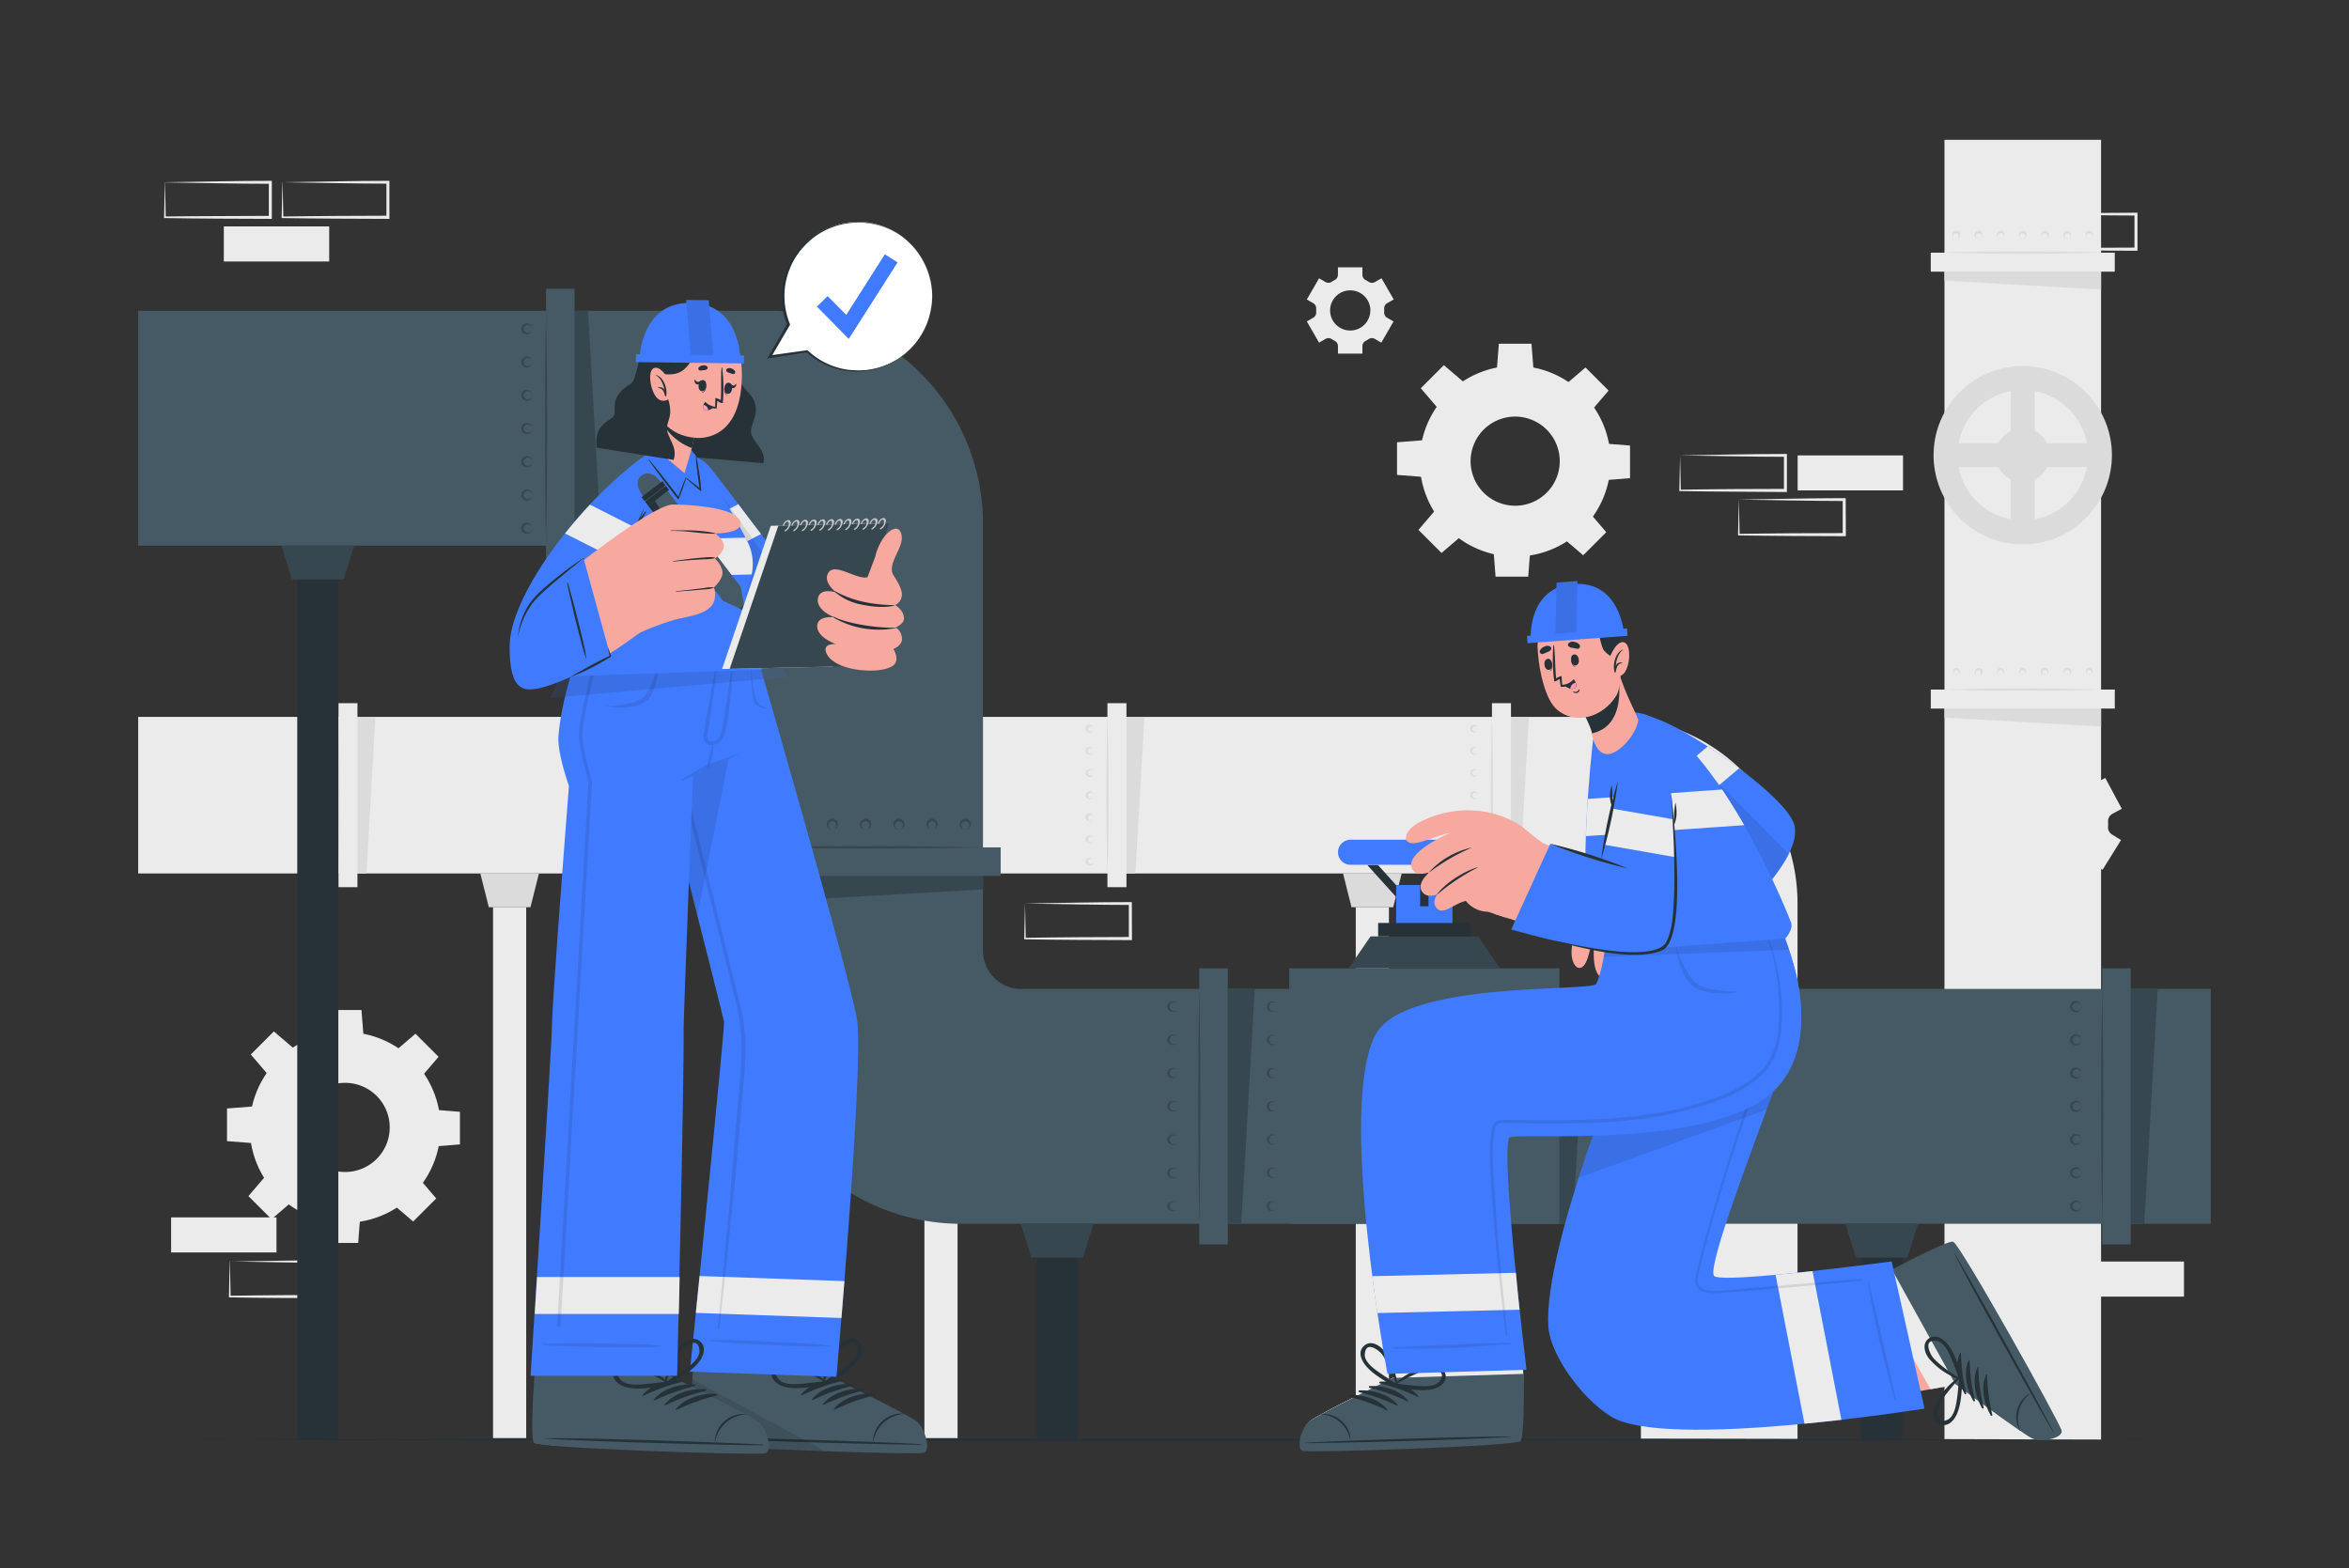 <?xml version="1.0" encoding="UTF-8"?> <svg xmlns="http://www.w3.org/2000/svg" width="635" height="424" fill="none"><rect width="100%" height="100%" fill="#333333" stroke="none"/><path fill="#EBEBEB" d="m568.386 235.155 4.986-8.034-2.463-1.524a2.253 2.253 0 0 1-1.042-2.117c.026-.471.026-.943 0-1.414a2.25 2.25 0 0 1 1.177-2.04l2.54-1.364-4.47-8.339-2.54 1.371a2.268 2.268 0 0 1-2.354-.152 12.027 12.027 0 0 0-1.185-.72 2.274 2.274 0 0 1-1.186-2.04l.093-2.896-9.448-.296-.085 2.904a2.237 2.237 0 0 1-1.321 1.956l-.626.313-.602.347a2.227 2.227 0 0 1-2.345 0l-2.481-1.532-4.961 8.018 2.464 1.532a2.23 2.23 0 0 1 1.041 2.117c0 .465-.051.931 0 1.405a2.255 2.255 0 0 1-1.177 2.041l-2.54 1.363 4.471 8.339 2.54-1.371a2.264 2.264 0 0 1 2.353.152c.383.27.782.516 1.194.737a2.268 2.268 0 0 1 1.186 2.04l-.085 2.904 9.449.288.093-2.895a2.24 2.24 0 0 1 1.312-1.956c.212-.093.415-.203.627-.313.211-.11.406-.221.601-.348a2.25 2.25 0 0 1 2.362 0l2.422 1.524Zm-8.001-5.969a7.746 7.746 0 1 1 3.166-10.481 7.742 7.742 0 0 1-3.166 10.481ZM376.766 80.969l-3.31-5.732-1.77 1.016a1.597 1.597 0 0 1-1.693-.06 9.334 9.334 0 0 0-.847-.499 1.574 1.574 0 0 1-.846-1.397v-2.024h-6.621v2.024a1.578 1.578 0 0 1-.847 1.397 8.222 8.222 0 0 0-.846.5 1.586 1.586 0 0 1-1.651.059l-1.753-1.016-3.311 5.732 1.762 1.016a1.582 1.582 0 0 1 .77 1.464v.974a1.562 1.562 0 0 1-.762 1.456l-1.77 1.025 3.311 5.732 1.761-1.016a1.584 1.584 0 0 1 1.651.059c.271.184.554.351.847.5a1.586 1.586 0 0 1 .846 1.397v2.032h6.613v-2.032a1.561 1.561 0 0 1 .846-1.397c.292-.15.575-.318.847-.5a1.583 1.583 0 0 1 1.651-.06l1.761 1.017 3.311-5.732-1.761-1.016a1.582 1.582 0 0 1-.771-1.456v-.982a1.602 1.602 0 0 1 .771-1.465l1.811-1.016Zm-6.333 2.972a5.424 5.424 0 0 1-6.491 5.313 5.426 5.426 0 0 1 1.064-10.75 5.423 5.423 0 0 1 5.034 3.352c.273.66.413 1.37.41 2.085h-.017ZM93.304 279.012a25.798 25.798 0 1 0-.001 51.596 25.798 25.798 0 0 0 0-51.596Zm0 37.846a12.052 12.052 0 0 1-11.13-7.436 12.048 12.048 0 1 1 11.13 7.436Z"></path><path fill="#EBEBEB" d="M98.265 280.086h-9.923l.55-7.027h8.822l.55 7.027ZM79.376 283.424l-7.01 7.018-4.58-5.351 6.24-6.239 5.35 4.572ZM68.394 299.145v9.914l-7.027-.542v-8.831l7.027-.541ZM71.73 318.027l7.02 7.019-5.352 4.572-6.24-6.24 4.572-5.351ZM87.453 329.016h9.915l-.542 7.018h-8.831l-.542-7.018ZM106.334 325.671l7.019-7.011 4.572 5.351-6.24 6.24-5.351-4.58ZM117.322 309.958v-9.923l7.019.55v8.823l-7.019.55ZM113.978 291.076l-7.019-7.019 5.359-4.58 6.24 6.239-4.58 5.36ZM409.593 98.89a25.798 25.798 0 1 0 23.836 15.924 25.783 25.783 0 0 0-23.836-15.923Zm0 37.838a12.054 12.054 0 0 1-11.132-7.439 12.041 12.041 0 0 1 2.616-13.131 12.042 12.042 0 0 1 13.132-2.606 12.042 12.042 0 0 1 7.432 11.137 12.05 12.05 0 0 1-3.529 8.516 12.03 12.03 0 0 1-8.519 3.523Z"></path><path fill="#EBEBEB" d="M414.554 99.96h-9.923l.55-7.026h8.822l.551 7.027ZM395.674 103.303l-7.019 7.011-4.581-5.351 6.24-6.24 5.36 4.58ZM384.684 119.02v9.922l-7.028-.55v-8.822l7.028-.55ZM388.028 137.898l7.01 7.019-5.351 4.581-6.24-6.24 4.581-5.36ZM403.742 148.887h9.923l-.55 7.027h-8.822l-.551-7.027ZM422.623 145.546l7.019-7.011 4.58 5.351-6.24 6.24-5.359-4.58ZM433.613 129.829v-9.923l7.028.551v8.822l-7.028.55ZM430.268 110.947l-7.01-7.019 5.351-4.58 6.24 6.248-4.581 5.351ZM485.919 389.248h-42.333V244.18a8.033 8.033 0 0 0-8.026-8.026H37.356V193.82H435.56a50.411 50.411 0 0 1 50.359 50.36v145.068Z"></path><path fill="#EBEBEB" d="M91.492 239.855h5.139v-49.741h-5.14v49.741Z"></path><path fill="#DBDBDB" d="M99.06 236.145h-2.43V193.82h4.852l-2.421 42.325ZM87.706 197.003a1.057 1.057 0 0 1-2.108 0 1.061 1.061 0 0 1 1.054-.964 1.06 1.06 0 0 1 1.054.964Zm0 0a.745.745 0 1 0-1.482.159.745.745 0 0 0 1.482-.159ZM87.706 202.999a1.057 1.057 0 0 1-2.108 0 1.061 1.061 0 0 1 1.054-.964 1.06 1.06 0 0 1 1.054.964Zm0 0a.75.75 0 0 0-.438-.76.754.754 0 0 0-.606 0 .75.75 0 0 0-.438.76.741.741 0 0 0 .438.76.754.754 0 0 0 .606 0 .75.75 0 0 0 .438-.76ZM87.706 208.993a1.057 1.057 0 0 1-1.768.686 1.057 1.057 0 1 1 1.495-1.495 1.059 1.059 0 0 1 .273.809Zm0 0a.75.75 0 0 0-.437-.76.738.738 0 0 0-.607 0 .745.745 0 1 0 1.044.76ZM87.706 214.979a1.057 1.057 0 0 1-1.48 1.063 1.047 1.047 0 0 1-.577-.63 1.055 1.055 0 0 1 .289-1.119 1.06 1.06 0 0 1 1.768.686Zm0 0a.743.743 0 0 0-.74-.665.745.745 0 1 0 .74.665ZM87.706 220.983a1.06 1.06 0 0 1-2.108 0 1.057 1.057 0 0 1 1.768-.686c.195.178.316.423.34.686Zm0 0a.745.745 0 1 0-1.482.159.745.745 0 0 0 1.482-.159ZM87.706 226.968a1.057 1.057 0 0 1-2.108 0 1.059 1.059 0 0 1 2.108 0Zm0 0a.75.75 0 0 0-.438-.76.738.738 0 0 0-.606 0 .747.747 0 0 0-.438.76.741.741 0 0 0 .438.759.739.739 0 0 0 .857-.182.744.744 0 0 0 .187-.577ZM87.706 232.961a1.057 1.057 0 0 1-1.768.687 1.057 1.057 0 0 1 .714-1.839 1.062 1.062 0 0 1 .781.344 1.055 1.055 0 0 1 .273.808Zm0 0a.745.745 0 1 0-1.481-.158.745.745 0 0 0 1.481.158ZM91.483 193.82a705.625 705.625 0 0 1 0 42.334 720.249 720.249 0 0 1 0-42.334Z"></path><path fill="#EBEBEB" d="M195.437 239.855h5.139v-49.741h-5.139v49.741Z"></path><path fill="#DBDBDB" d="M202.998 236.145h-2.422V193.82h4.852l-2.43 42.325ZM191.652 197.004a1.06 1.06 0 0 1-1.807.748 1.06 1.06 0 0 1 .748-1.807 1.062 1.062 0 0 1 1.059 1.059Zm0 0a.746.746 0 0 0-1.482 0 .747.747 0 0 0 1.295.577.74.74 0 0 0 .155-.269c.032-.099.043-.204.032-.308ZM191.652 203a1.06 1.06 0 0 1-1.807.748 1.06 1.06 0 0 1 .748-1.807 1.062 1.062 0 0 1 1.059 1.059Zm0 0a.753.753 0 0 0-.187-.578.743.743 0 0 0-.857-.182.743.743 0 0 0-.438.76.747.747 0 0 0 1.295.577.74.74 0 0 0 .187-.577ZM191.652 208.992a1.058 1.058 0 1 1-2.116 0 1.058 1.058 0 0 1 2.116 0Zm0 0a.753.753 0 0 0-.187-.577.746.746 0 1 0 .187.577ZM191.652 214.98a1.062 1.062 0 0 1-1.059 1.059 1.062 1.062 0 0 1-1.058-1.059 1.06 1.06 0 0 1 1.807-.748c.198.198.31.468.31.748Zm0 0a.746.746 0 1 0-.032.309c.032-.1.043-.205.032-.309ZM191.652 220.98a1.062 1.062 0 0 1-1.059 1.059 1.062 1.062 0 0 1-1.058-1.059 1.06 1.06 0 0 1 1.807-.748c.198.198.31.468.31.748Zm0 0a.746.746 0 1 0-.032.309c.032-.1.043-.205.032-.309ZM191.652 226.968a1.062 1.062 0 0 1-1.059 1.059 1.062 1.062 0 0 1-1.058-1.059 1.062 1.062 0 0 1 1.058-1.058 1.062 1.062 0 0 1 1.059 1.058Zm0 0a.748.748 0 0 0-.438-.759.733.733 0 0 0-.606 0 .73.73 0 0 0-.406.451.748.748 0 0 0-.032.308.751.751 0 0 0 .187.578.73.73 0 0 0 .251.182.733.733 0 0 0 .606 0 .73.73 0 0 0 .406-.451.751.751 0 0 0 .032-.309ZM191.652 232.961a1.06 1.06 0 0 1-1.807.748 1.06 1.06 0 0 1 .748-1.807 1.062 1.062 0 0 1 1.059 1.059Zm0 0a.753.753 0 0 0-.187-.578.743.743 0 0 0-.857-.182.743.743 0 0 0-.406.451c-.032.1-.043.205-.032.309a.746.746 0 0 0 1.482 0ZM195.428 193.82c.415 13.649.424 28.677 0 42.334a719.902 719.902 0 0 1 0-42.334Z"></path><path fill="#EBEBEB" d="M299.372 239.855h5.14v-49.741h-5.14v49.741Z"></path><path fill="#DBDBDB" d="M306.942 236.145h-2.43V193.82h4.86l-2.43 42.325ZM295.597 197.004a1.056 1.056 0 0 1-1.058 1.058 1.062 1.062 0 0 1-1.059-1.058 1.062 1.062 0 0 1 1.059-1.059 1.06 1.06 0 0 1 1.058 1.059Zm0 0a.742.742 0 0 0-.741-.666.745.745 0 1 0 .709.974c.032-.099.043-.204.032-.308ZM295.597 203a1.056 1.056 0 0 1-1.058 1.058 1.058 1.058 0 1 1 1.058-1.058Zm0 0a.753.753 0 0 0-.187-.578.74.74 0 0 0-.857-.182.743.743 0 0 0-.406.451c-.032.1-.043.205-.032.309a.747.747 0 0 0 1.295.577.74.74 0 0 0 .187-.577ZM295.597 208.992a1.056 1.056 0 0 1-1.807.748 1.058 1.058 0 1 1 1.807-.748Zm0 0a.753.753 0 0 0-.187-.577.742.742 0 0 0-1.263.268c-.032.1-.043.205-.032.309a.745.745 0 0 0 1.482 0ZM295.597 214.98a1.058 1.058 0 1 1-2.116.002 1.058 1.058 0 0 1 2.116-.002Zm0 0a.742.742 0 0 0-.741-.666.745.745 0 1 0 .709.975c.032-.1.043-.205.032-.309ZM295.597 220.98a1.058 1.058 0 1 1-2.116.002 1.058 1.058 0 0 1 2.116-.002Zm0 0a.742.742 0 0 0-.741-.666.745.745 0 1 0 .709.975c.032-.1.043-.205.032-.309ZM295.597 226.968a1.058 1.058 0 1 1-2.116.002 1.058 1.058 0 0 1 2.116-.002Zm0 0a.748.748 0 0 0-.437-.759.742.742 0 0 0-.858.182.755.755 0 0 0-.187.577.751.751 0 0 0 .187.578.737.737 0 0 0 .858.182.748.748 0 0 0 .437-.76ZM295.597 232.961a1.056 1.056 0 0 1-1.058 1.058 1.058 1.058 0 1 1 1.058-1.058Zm0 0a.753.753 0 0 0-.187-.578.74.74 0 0 0-.857-.182.743.743 0 0 0-.406.451c-.032.1-.043.205-.032.309.02.183.107.352.243.475a.749.749 0 0 0 .996 0 .742.742 0 0 0 .243-.475ZM299.373 193.82c.415 13.649.423 28.677 0 42.334-.423-13.649-.415-28.677 0-42.334Z"></path><path fill="#EBEBEB" d="M403.318 239.855h5.139v-49.741h-5.139v49.741Z"></path><path fill="#DBDBDB" d="M410.887 236.145h-2.43V193.82h4.86l-2.43 42.325ZM399.542 197.004a1.056 1.056 0 0 1-1.058 1.058 1.058 1.058 0 1 1 1.058-1.058Zm0 0a.745.745 0 1 0-1.482.157.745.745 0 0 0 1.482-.157ZM399.542 203a1.056 1.056 0 0 1-1.058 1.058 1.056 1.056 0 0 1-.748-1.807 1.058 1.058 0 0 1 1.806.749Zm0 0a.736.736 0 0 0-.186-.578.753.753 0 0 0-.554-.247.742.742 0 0 0-.709.516.753.753 0 0 0-.032.309.747.747 0 0 0 1.295.577.73.73 0 0 0 .186-.577ZM399.542 208.992c0 .281-.111.55-.31.748a1.054 1.054 0 0 1-1.496 0 1.054 1.054 0 0 1 0-1.496 1.054 1.054 0 0 1 1.496 0c.199.198.31.467.31.748Zm0 0a.736.736 0 0 0-.186-.577.752.752 0 0 0-1.109 0 .748.748 0 0 0 .057 1.052.743.743 0 0 0 1.238-.475ZM399.542 214.98a1.058 1.058 0 1 1-2.116.002 1.058 1.058 0 0 1 2.116-.002Zm0 0a.745.745 0 1 0-1.482.157.745.745 0 0 0 1.482-.157ZM399.542 220.98a1.058 1.058 0 1 1-2.116.002 1.058 1.058 0 0 1 2.116-.002Zm0 0a.745.745 0 1 0-1.482.157.745.745 0 0 0 1.482-.157ZM399.542 226.968a1.058 1.058 0 1 1-2.116.002 1.058 1.058 0 0 1 2.116-.002Zm0 0a.731.731 0 0 0-.186-.577.74.74 0 0 0-.554-.247.742.742 0 0 0-.709.516.748.748 0 0 0-.032.308.751.751 0 0 0 .186.578.74.74 0 0 0 .555.247.737.737 0 0 0 .554-.247.734.734 0 0 0 .186-.578ZM399.542 232.961a1.056 1.056 0 0 1-1.058 1.058 1.056 1.056 0 0 1-.748-1.807 1.058 1.058 0 0 1 1.806.749Zm0 0a.736.736 0 0 0-.186-.578.753.753 0 0 0-.554-.247.742.742 0 0 0-.709.516.742.742 0 0 0 .709.974.745.745 0 0 0 .74-.665ZM403.318 193.82a719.902 719.902 0 0 1 0 42.334c-.423-13.649-.415-28.677 0-42.334Z"></path><path fill="#EBEBEB" d="M439.877 270.173v5.139h49.742v-5.139h-49.742Z"></path><path fill="#DBDBDB" d="M443.586 277.735v-2.43h42.333v4.86l-42.333-2.43ZM482.728 266.39a1.056 1.056 0 0 1-1.058-1.058 1.058 1.058 0 1 1 1.058 1.058Zm0 0a.753.753 0 0 0 .578-.187.753.753 0 0 0 .247-.554.737.737 0 0 0-.247-.554.748.748 0 0 0-.269-.155c-.1-.032-.205-.043-.309-.032a.747.747 0 0 0-.577 1.295.74.74 0 0 0 .577.187ZM476.734 266.39a1.056 1.056 0 0 1-.748-1.807 1.058 1.058 0 1 1 .748 1.807Zm0 0a.753.753 0 0 0 .577-.187.742.742 0 0 0-.268-1.263c-.1-.032-.205-.043-.309-.032a.745.745 0 0 0 0 1.482ZM470.748 266.39a1.058 1.058 0 1 1-.002-2.116 1.058 1.058 0 0 1 .002 2.116Zm0 0a.742.742 0 0 0 .666-.741.745.745 0 1 0-.975.709c.1.032.205.043.309.032ZM464.754 266.39a1.058 1.058 0 1 1-.002-2.116 1.058 1.058 0 0 1 .002 2.116Zm0 0a.747.747 0 0 0 .577-1.295.74.74 0 0 0-.577-.187.753.753 0 0 0-.578.187.743.743 0 0 0-.182.858.74.74 0 0 0 .451.405c.1.032.205.043.309.032ZM458.758 266.39a1.058 1.058 0 1 1-.002-2.116 1.058 1.058 0 0 1 .002 2.116Zm0 0a.748.748 0 0 0 .759-.437.742.742 0 0 0-.182-.858.74.74 0 0 0-.577-.187.745.745 0 0 0 0 1.482ZM452.773 266.39a1.056 1.056 0 0 1-.748-1.807 1.058 1.058 0 1 1 .748 1.807Zm0 0a.742.742 0 0 0 .666-.741.745.745 0 1 0-.974.709c.099.032.204.043.308.032ZM446.779 266.39a1.056 1.056 0 0 1-.748-1.807 1.058 1.058 0 1 1 .748 1.807Zm0 0a.742.742 0 0 0 .666-.741.745.745 0 1 0-.666.741ZM485.919 270.166c-13.656.415-28.676.423-42.333 0 13.657-.423 28.677-.415 42.333 0Z"></path><path fill="#EBEBEB" d="M439.877 354.474v5.139h49.742v-5.139h-49.742Z"></path><path fill="#DBDBDB" d="M443.586 362.035v-2.422h42.333v4.852l-42.333-2.43ZM482.728 350.691a1.06 1.06 0 0 1-.748-1.807 1.06 1.06 0 0 1 1.807.749 1.062 1.062 0 0 1-1.059 1.058Zm0 0a.753.753 0 0 0 .578-.187.757.757 0 0 0 .247-.554.737.737 0 0 0-.247-.554.748.748 0 0 0-.269-.155c-.1-.032-.205-.043-.309-.032a.747.747 0 0 0-.577 1.295.74.74 0 0 0 .577.187ZM476.734 350.691a1.058 1.058 0 1 1 0-2.116 1.058 1.058 0 0 1 0 2.116Zm0 0a.753.753 0 0 0 .577-.187.746.746 0 0 0-.268-1.263c-.1-.032-.205-.043-.309-.032a.746.746 0 0 0 0 1.482ZM470.748 350.691a1.062 1.062 0 0 1-1.059-1.058 1.062 1.062 0 0 1 1.059-1.059 1.06 1.06 0 0 1 .748 1.807 1.06 1.06 0 0 1-.748.31Zm0 0a.746.746 0 1 0-.309-.032c.1.032.205.043.309.032ZM464.754 350.691a1.062 1.062 0 0 1-1.059-1.058 1.062 1.062 0 0 1 1.059-1.059 1.06 1.06 0 0 1 .748 1.807 1.06 1.06 0 0 1-.748.31Zm0 0a.747.747 0 0 0 .577-1.295.74.74 0 0 0-.577-.187.753.753 0 0 0-.578.187.743.743 0 0 0-.182.857.743.743 0 0 0 .451.406c.1.032.205.043.309.032ZM458.758 350.691a1.062 1.062 0 0 1-1.059-1.058 1.062 1.062 0 0 1 1.059-1.059 1.062 1.062 0 0 1 1.058 1.059 1.062 1.062 0 0 1-1.058 1.058Zm0 0a.748.748 0 0 0 .759-.438.733.733 0 0 0 0-.606.73.73 0 0 0-.451-.406.748.748 0 0 0-.783.211.745.745 0 0 0 .475 1.239ZM452.773 350.691a1.058 1.058 0 1 1 0-2.116 1.058 1.058 0 0 1 0 2.116Zm0 0a.746.746 0 0 0 0-1.482.747.747 0 0 0-.577 1.295.74.74 0 0 0 .269.155c.099.032.204.043.308.032ZM446.779 350.691a1.058 1.058 0 1 1 0-2.116 1.058 1.058 0 0 1 0 2.116Zm0 0a.746.746 0 0 0 0-1.482.747.747 0 0 0-.577 1.295.732.732 0 0 0 .577.187ZM485.919 354.467a704.594 704.594 0 0 1-42.333 0 721.606 721.606 0 0 1 42.333 0Z"></path><path fill="#EBEBEB" d="M142.249 245.273h-8.966V388.8h8.966V245.273Z"></path><path fill="#DBDBDB" d="M129.846 236.145h15.849l-2.294 9.127H132.14l-2.294-9.127Z"></path><path fill="#EBEBEB" d="M258.861 245.273h-8.966V388.8h8.966V245.273Z"></path><path fill="#DBDBDB" d="M246.449 236.145h15.858l-2.294 9.127h-11.269l-2.295-9.127Z"></path><path fill="#EBEBEB" d="M375.472 245.273h-8.966V388.8h8.966V245.273Z"></path><path fill="#DBDBDB" d="M363.061 236.145h15.849l-2.294 9.127h-11.261l-2.294-9.127Z"></path><path fill="#EBEBEB" d="M567.978 37.797h-42.333v351.451h42.333V37.797Z"></path><path fill="#EBEBEB" d="M521.938 304.556v5.139h49.741v-5.139h-49.741Z"></path><path fill="#DBDBDB" d="M525.645 312.117v-2.429h42.333v4.859l-42.333-2.43ZM564.787 300.773a1.06 1.06 0 0 1 0-2.117 1.058 1.058 0 0 1 0 2.117Zm0 0a.747.747 0 0 0 .577-1.295.74.74 0 0 0-.577-.187.753.753 0 0 0-.577.187.746.746 0 0 0 .577 1.295ZM558.801 300.773a1.062 1.062 0 0 1-1.059-1.058 1.062 1.062 0 0 1 1.059-1.059 1.062 1.062 0 0 1 1.058 1.059 1.062 1.062 0 0 1-1.058 1.058Zm0 0a.748.748 0 0 0 .759-.438.733.733 0 0 0 0-.606.73.73 0 0 0-.451-.406.748.748 0 0 0-.783.211.745.745 0 0 0 .475 1.239ZM552.806 300.773a1.062 1.062 0 0 1-1.058-1.058 1.062 1.062 0 0 1 1.058-1.059 1.062 1.062 0 0 1 1.059 1.059 1.062 1.062 0 0 1-1.059 1.058Zm0 0a.746.746 0 0 0 0-1.482.747.747 0 0 0-.577 1.295.74.74 0 0 0 .577.187ZM546.812 300.773a1.06 1.06 0 0 1-.748-1.807 1.06 1.06 0 0 1 1.807.749 1.062 1.062 0 0 1-1.059 1.058Zm0 0a.746.746 0 0 0 0-1.482.747.747 0 0 0-.577 1.295.74.74 0 0 0 .577.187ZM540.818 300.773a1.058 1.058 0 1 1 0-2.116 1.058 1.058 0 0 1 0 2.116Zm0 0a.753.753 0 0 0 .577-.187.746.746 0 0 0-.577-1.295.747.747 0 0 0-.577 1.295.74.74 0 0 0 .269.155c.099.032.204.043.308.032ZM534.822 300.773a1.058 1.058 0 1 1 0-2.116 1.058 1.058 0 0 1 0 2.116Zm0 0a.753.753 0 0 0 .577-.187.746.746 0 1 0-.577.187ZM528.838 300.773a1.062 1.062 0 0 1-1.059-1.058 1.062 1.062 0 0 1 1.059-1.059 1.06 1.06 0 0 1 .748 1.807 1.06 1.06 0 0 1-.748.31Zm0 0a.744.744 0 0 0 .474-1.239.744.744 0 1 0-.783 1.207c.1.032.205.043.309.032ZM567.978 304.549c-13.657.415-28.677.424-42.333 0a721.606 721.606 0 0 1 42.333 0Z"></path><path fill="#EBEBEB" d="M521.945 186.431v5.139h49.742v-5.139h-49.742Z"></path><path fill="#DBDBDB" d="M525.645 194v-2.43h42.333v4.86L525.645 194ZM564.786 182.643a1.054 1.054 0 0 1-.686-.34 1.054 1.054 0 0 1 0-1.428c.178-.195.423-.316.686-.34a1.06 1.06 0 0 1 0 2.108Zm0 0a.737.737 0 1 0 .001-1.474.737.737 0 0 0-.001 1.474ZM558.8 182.644a1.061 1.061 0 0 1-.964-1.054 1.062 1.062 0 0 1 .964-1.055 1.06 1.06 0 0 1 1.063 1.481 1.069 1.069 0 0 1-.63.576 1.06 1.06 0 0 1-.433.052Zm0 0a.74.74 0 0 0 .736-.737.737.737 0 1 0-.736.737ZM552.805 182.644a1.06 1.06 0 0 1-1.063-1.481c.059-.135.146-.255.255-.354a1.06 1.06 0 0 1 1.495.066 1.062 1.062 0 0 1 0 1.429 1.061 1.061 0 0 1-.687.34Zm0 0a.736.736 0 1 0 0-1.473.736.736 0 0 0 0 1.473ZM546.811 182.643a1.054 1.054 0 0 1-.963-1.054 1.06 1.06 0 0 1 .963-1.054 1.06 1.06 0 0 1 0 2.108Zm0 0a.735.735 0 1 0 .003-1.47.735.735 0 0 0-.003 1.47ZM540.817 182.643a1.054 1.054 0 0 1-.963-1.054 1.055 1.055 0 0 1 .963-1.054 1.061 1.061 0 0 1 .964 1.054 1.058 1.058 0 0 1-.964 1.054Zm0 0a.735.735 0 1 0 0-1.473.74.74 0 0 0-.736.737c0 .195.077.382.215.521a.739.739 0 0 0 .521.215ZM534.823 182.644a1.059 1.059 0 1 1 .191-2.11 1.059 1.059 0 0 1-.191 2.11Zm0 0a.738.738 0 0 0 0-1.474.738.738 0 0 0 0 1.474ZM528.837 182.643a1.06 1.06 0 0 1 0-2.108 1.059 1.059 0 0 1 0 2.108Zm0 0a.737.737 0 1 0 .001-1.474.737.737 0 0 0-.001 1.474ZM567.978 186.431a719.868 719.868 0 0 1-42.333 0 704.594 704.594 0 0 1 42.333 0Z"></path><path fill="#EBEBEB" d="M521.938 68.31v5.14h49.741v-5.14h-49.741Z"></path><path fill="#DBDBDB" d="M525.645 75.871v-2.43h42.333v4.86l-42.333-2.43ZM564.787 64.527a1.06 1.06 0 0 1-1.058-1.059 1.06 1.06 0 0 1 1.058-1.058 1.056 1.056 0 0 1 1.058 1.059 1.056 1.056 0 0 1-1.058 1.058Zm0 0a.74.74 0 0 0 .577-.187.75.75 0 0 0 .247-.554.754.754 0 0 0-.247-.554.742.742 0 0 0-.577-.187.746.746 0 1 0 0 1.482ZM558.801 64.527a1.06 1.06 0 0 1-1.059-1.059 1.06 1.06 0 0 1 1.059-1.058 1.06 1.06 0 0 1 .748 1.807 1.06 1.06 0 0 1-.748.31Zm0 0a.742.742 0 0 0 .759-.438.739.739 0 0 0-.182-.857.75.75 0 0 0-.577-.187.745.745 0 0 0 0 1.482ZM552.806 64.527a1.06 1.06 0 0 1 0-2.117 1.06 1.06 0 0 1 1.059 1.059 1.06 1.06 0 0 1-1.059 1.058Zm0 0a.745.745 0 1 0-.158-1.481.745.745 0 0 0 .158 1.48ZM546.812 64.527a1.058 1.058 0 1 1 0-2.116 1.058 1.058 0 0 1 0 2.116Zm0 0a.745.745 0 1 0-.158-1.481.745.745 0 0 0 .158 1.48ZM540.818 64.527a1.056 1.056 0 0 1-1.058-1.059 1.056 1.056 0 0 1 1.806-.748 1.056 1.056 0 0 1 0 1.497c-.198.198-.467.31-.748.31Zm0 0a.746.746 0 1 0 0-1.482.74.74 0 0 0-.577.187.75.75 0 0 0-.247.554.754.754 0 0 0 .247.554.744.744 0 0 0 .577.187ZM534.822 64.527a1.056 1.056 0 0 1-1.058-1.059 1.056 1.056 0 0 1 1.806-.748 1.056 1.056 0 0 1 0 1.497c-.198.198-.467.31-.748.31Zm0 0a.746.746 0 1 0 .16-1.484.746.746 0 0 0-.16 1.484ZM528.838 64.527a1.06 1.06 0 0 1-1.059-1.059 1.06 1.06 0 0 1 1.059-1.058 1.058 1.058 0 0 1 0 2.117Zm0 0a.742.742 0 0 0 .665-.741.744.744 0 1 0-.665.74ZM567.978 68.303c-13.657.415-28.677.423-42.333 0 13.656-.424 28.676-.415 42.333 0ZM546.812 147.178a24.108 24.108 0 0 1-22.275-14.874 24.105 24.105 0 0 1 17.561-32.871 24.103 24.103 0 0 1 28.81 23.64 24.13 24.13 0 0 1-24.096 24.105Zm0-41.732a17.628 17.628 0 1 0 17.628 17.627 17.646 17.646 0 0 0-17.628-17.627Z"></path><path fill="#DBDBDB" d="M550.047 102.211h-6.469v41.732h6.469v-41.732Z"></path><path fill="#DBDBDB" d="M567.681 119.84h-41.732v6.468h41.732v-6.468Z"></path><path fill="#DBDBDB" d="M546.812 130.397a7.324 7.324 0 1 0-7.324-7.323 7.324 7.324 0 0 0 7.324 7.323Z"></path><path fill="#EBEBEB" d="M60.504 70.691h28.49v-9.474h-28.49v9.474ZM76.386 49.269c8.467-.127 20.15-.398 28.49-.381h.39V59.175h-.432l-14.24-.06c-4.818 0-9.636-.11-14.453-.16v-.204l.203-9.474.042-.008Zm0 0 .212 9.474-.203-.212c4.741-.05 9.49-.136 14.24-.152l14.241-.06-.414.424v-9.474l.381.38c-8.18 0-20.168-.237-28.49-.38h.033ZM44.603 49.269c8.467-.127 20.142-.398 28.49-.381h.39V59.175h-.424l-14.24-.06c-4.818 0-9.636-.11-14.462-.16v-.204l.204-9.474.042-.008Zm0 0 .212 9.474-.212-.212c4.75-.05 9.5-.11 14.25-.11l14.24-.06-.423.424v-9.474l.381.38c-8.179 0-20.168-.236-28.49-.38l.042-.042ZM470.07 135.069c8.467-.135 20.143-.398 28.491-.389h.381v.389l.042 9.475v.423h-.423l-14.267-.059c-4.817 0-9.635-.11-14.452-.161v-.203l.211-9.475h.017Zm0 0 .204 9.475-.204-.212c4.75-.051 9.492-.136 14.241-.161l14.25-.051-.424.424v-9.475l.39.381c-8.187 0-20.176-.245-28.49-.381h.033ZM485.953 132.59h28.49v-9.474h-28.49v9.474ZM454.178 123.124c8.467-.135 20.143-.398 28.491-.389h.381V133.022h-.424l-14.207-.094c-4.817 0-9.635-.11-14.452-.16v-.204l.211-9.474v.034Zm0 0 .204 9.474-.204-.211c4.742-.051 9.492-.136 14.241-.161l14.25-.051-.424.423v-9.474l.39.381c-8.187 0-20.176-.245-28.49-.381h.033ZM548.946 57.89c8.467-.127 20.151-.398 28.49-.381h.39v10.278h-.398l-14.233-.05c-4.817 0-9.635-.102-14.461-.162v-.203l.204-9.474.008-.008Zm0 0 .212 9.474-.212-.203c4.75-.06 9.5-.136 14.249-.161l14.233-.06-.423.424V57.89l.381.38c-8.179 0-20.168-.237-28.491-.38h.051ZM277.089 244.272c8.466-.127 20.142-.398 28.49-.381h.381v.381l.042 9.475v.423h-.423l-14.249-.059c-4.818 0-9.636-.102-14.453-.161v-.203l.212-9.475Zm0 0 .203 9.475-.203-.204c4.749-.059 9.499-.135 14.241-.16l14.249-.06-.423.424v-9.475l.389.39c-8.179 0-20.167-.246-28.49-.39h.034ZM62.147 341.081c8.466-.127 20.142-.398 28.49-.381h.38v10.279h-.422l-14.25-.06c-4.817 0-9.635-.101-14.452-.161v-.237l.203-9.474.05.034Zm0 0 .203 9.44-.203-.203c4.75-.059 9.5-.135 14.24-.161l14.25-.059-.423.423v-9.474l.38.39c-8.178 0-20.167-.246-28.49-.39l.043.034ZM46.254 338.609h28.49v-9.474h-28.49v9.474ZM561.9 350.547h28.491v-9.474H561.9v9.474Z"></path><path fill="#263238" d="M44.941 389.247c174.617-.517 370.502-.517 545.118 0-174.616.525-370.501.516-545.118 0Z"></path><path fill="#455A64" d="M597.646 330.868h-337.82a57.573 57.573 0 0 1-57.574-57.573V157.852a10.32 10.32 0 0 0-10.321-10.321H37.355v-63.5h170.799a57.572 57.572 0 0 1 57.573 57.574v115.443a10.32 10.32 0 0 0 10.321 10.32h321.598v63.5Z"></path><path fill="#455A64" d="M568.291 336.43h7.713v-74.617h-7.713v74.617Z"></path><path fill="#37474F" d="M579.653 330.867h-3.649v-63.5h7.29l-3.641 63.5ZM562.627 272.152a1.504 1.504 0 0 1-1.507 1.507c-.399 0-.783-.159-1.065-.442a1.505 1.505 0 0 1 1.065-2.572 1.506 1.506 0 0 1 1.507 1.507Zm0 0a1.194 1.194 0 0 0-2.379 0 1.193 1.193 0 0 0 2.379 0ZM562.627 281.144a1.504 1.504 0 0 1-1.507 1.507c-.399 0-.783-.159-1.065-.442a1.505 1.505 0 0 1 1.065-2.572 1.506 1.506 0 0 1 1.507 1.507Zm0 0a1.196 1.196 0 0 0-1.189-1.094 1.196 1.196 0 0 0-1.19 1.094 1.193 1.193 0 0 0 2.379 0ZM562.627 290.124a1.506 1.506 0 1 1-3.012.002 1.506 1.506 0 0 1 3.012-.002Zm0 0a1.192 1.192 0 0 0-1.997-.778c-.22.202-.357.48-.382.778a1.197 1.197 0 0 0 1.19 1.094 1.196 1.196 0 0 0 1.189-1.094ZM562.627 299.116a1.506 1.506 0 1 1-3.012.002 1.506 1.506 0 0 1 3.012-.002Zm0 0a1.192 1.192 0 0 0-1.997-.778c-.22.202-.357.48-.382.778a1.195 1.195 0 0 0 1.998.779c.22-.203.356-.48.381-.779ZM562.627 308.109a1.504 1.504 0 0 1-1.507 1.507c-.399 0-.783-.159-1.065-.442a1.505 1.505 0 0 1 1.065-2.572 1.506 1.506 0 0 1 1.507 1.507Zm0 0a1.194 1.194 0 0 0-2.379 0 1.193 1.193 0 0 0 2.379 0ZM562.627 317.093a1.506 1.506 0 1 1-3.012.002 1.506 1.506 0 0 1 3.012-.002Zm0 0a1.192 1.192 0 0 0-1.997-.778c-.22.202-.357.48-.382.778a1.196 1.196 0 0 0 2.379 0ZM562.627 326.085a1.506 1.506 0 1 1-3.012.002 1.506 1.506 0 0 1 3.012-.002Zm0 0a1.192 1.192 0 0 0-1.997-.778c-.22.202-.357.48-.382.778a1.197 1.197 0 0 0 1.19 1.094 1.196 1.196 0 0 0 1.189-1.094ZM568.292 267.367c.414 20.32.414 43.18 0 63.5-.415-20.32-.415-43.18 0-63.5Z"></path><path fill="#455A64" d="M324.197 336.43h7.713v-74.617h-7.713v74.617Z"></path><path fill="#37474F" d="M335.551 330.867h-3.641v-63.5h7.29l-3.649 63.5ZM318.525 272.152a1.505 1.505 0 0 1-1.503 1.394 1.508 1.508 0 0 1-1.502-1.394 1.508 1.508 0 0 1 1.502-1.394 1.505 1.505 0 0 1 1.503 1.394Zm0 0a1.186 1.186 0 1 0-2.372 0 1.186 1.186 0 0 0 2.372 0ZM318.525 281.144a1.503 1.503 0 0 1-1.503 1.394 1.506 1.506 0 0 1-1.502-1.394 1.508 1.508 0 0 1 1.502-1.394 1.507 1.507 0 0 1 1.503 1.394Zm0 0a1.186 1.186 0 1 0-2.372 0 1.186 1.186 0 0 0 2.372 0ZM318.525 290.125a1.505 1.505 0 0 1-1.503 1.394 1.508 1.508 0 0 1-1.502-1.394 1.506 1.506 0 0 1 3.005 0Zm0 0a1.184 1.184 0 1 0-2.369 0 1.184 1.184 0 0 0 2.369 0ZM318.525 299.117a1.505 1.505 0 0 1-1.503 1.394 1.508 1.508 0 0 1-1.502-1.394 1.506 1.506 0 0 1 3.005 0Zm0 0a1.184 1.184 0 1 0-2.369 0 1.184 1.184 0 0 0 2.369 0ZM318.525 308.109a1.505 1.505 0 0 1-1.503 1.394 1.506 1.506 0 0 1-1.502-1.394 1.508 1.508 0 0 1 1.502-1.394 1.505 1.505 0 0 1 1.503 1.394Zm0 0a1.186 1.186 0 1 0-2.372 0 1.186 1.186 0 0 0 2.372 0ZM318.525 317.093a1.503 1.503 0 0 1-.478.992 1.503 1.503 0 0 1-2.05 0 1.506 1.506 0 0 1-.477-.992 1.508 1.508 0 0 1 1.502-1.394 1.507 1.507 0 0 1 1.503 1.394Zm0 0a1.188 1.188 0 0 0-1.185-1.185 1.184 1.184 0 1 0 1.185 1.185ZM318.525 326.086a1.505 1.505 0 0 1-1.503 1.394 1.508 1.508 0 0 1-1.502-1.394 1.506 1.506 0 0 1 3.005 0Zm0 0a1.188 1.188 0 0 0-1.185-1.186 1.184 1.184 0 1 0 1.185 1.186ZM324.198 267.367c.415 20.32.415 43.18 0 63.5-.415-20.32-.415-43.18 0-63.5Z"></path><path fill="#455A64" d="M439.226 336.43h7.713v-74.617h-7.713v74.617Z"></path><path fill="#37474F" d="M450.589 330.867h-3.65v-63.5h7.29l-3.64 63.5ZM433.561 272.152a1.508 1.508 0 1 1-3.016-.001 1.508 1.508 0 0 1 3.016.001Zm0 0a1.19 1.19 0 0 0-1.19-1.094 1.194 1.194 0 0 0-1.189 1.094c.025.298.161.576.382.778a1.19 1.19 0 0 0 1.615 0c.221-.202.357-.48.382-.778ZM433.561 281.144a1.508 1.508 0 1 1-3.016-.001 1.508 1.508 0 0 1 3.016.001Zm0 0a1.193 1.193 0 0 0-2.379 0c.025.298.161.576.382.778a1.19 1.19 0 0 0 1.615 0c.221-.202.357-.48.382-.778ZM433.561 290.124a1.506 1.506 0 1 1-3.012.002 1.506 1.506 0 0 1 3.012-.002Zm0 0a1.188 1.188 0 0 0-.382-.778 1.19 1.19 0 0 0-1.615 0c-.221.202-.357.48-.382.778a1.193 1.193 0 0 0 2.379 0ZM433.561 299.116a1.51 1.51 0 0 1-1.507 1.508 1.507 1.507 0 1 1 1.507-1.508Zm0 0a1.188 1.188 0 0 0-.382-.778 1.19 1.19 0 0 0-1.615 0c-.221.202-.357.48-.382.778a1.19 1.19 0 0 0 1.189 1.094 1.195 1.195 0 0 0 1.19-1.094ZM433.561 308.109a1.508 1.508 0 1 1-3.016-.001 1.508 1.508 0 0 1 3.016.001Zm0 0a1.19 1.19 0 0 0-1.19-1.094 1.194 1.194 0 0 0-1.189 1.094c.025.298.161.576.382.778a1.19 1.19 0 0 0 1.615 0c.221-.202.357-.48.382-.778ZM433.561 317.093c0 .4-.159.783-.441 1.066a1.51 1.51 0 0 1-2.132 0 1.51 1.51 0 0 1 0-2.132 1.51 1.51 0 0 1 2.132 0c.282.283.441.666.441 1.066Zm0 0a1.188 1.188 0 0 0-.382-.778 1.19 1.19 0 0 0-1.615 0c-.221.202-.357.48-.382.778a1.193 1.193 0 0 0 2.379 0ZM433.561 326.085c0 .4-.159.783-.441 1.066a1.51 1.51 0 0 1-2.132 0 1.51 1.51 0 0 1 0-2.131 1.507 1.507 0 0 1 2.573 1.065Zm0 0a1.188 1.188 0 0 0-.382-.778 1.19 1.19 0 0 0-1.615 0c-.221.202-.357.48-.382.778a1.193 1.193 0 0 0 2.379 0ZM439.225 267.367c.415 20.32.415 43.18 0 63.5-.415-20.32-.415-43.18 0-63.5Z"></path><path fill="#455A64" d="M270.51 236.811v-7.713h-74.617v7.713h74.617Z"></path><path fill="#37474F" d="M265.744 240.453v-3.641h-63.5v7.29l63.5-3.649ZM260.96 224.366c-.4 0-.783-.159-1.065-.442a1.505 1.505 0 0 1 1.065-2.572 1.506 1.506 0 1 1 0 3.014Zm0 0a1.197 1.197 0 0 0 1.094-1.19 1.196 1.196 0 0 0-1.094-1.189 1.192 1.192 0 0 0-.778 1.997c.202.22.48.357.778.382ZM251.968 224.366a1.507 1.507 0 1 1 0-3.014 1.507 1.507 0 0 1 0 3.014Zm0 0a1.193 1.193 0 0 0 0-2.379 1.196 1.196 0 0 0-.779.381 1.197 1.197 0 0 0 0 1.616c.203.22.481.357.779.382ZM242.993 224.366c-.399 0-.783-.159-1.065-.442a1.505 1.505 0 0 1 1.065-2.572 1.506 1.506 0 1 1 0 3.014Zm0 0a1.195 1.195 0 0 0 .779-1.998 1.194 1.194 0 0 0-.779-.381 1.192 1.192 0 0 0-.778 1.997c.202.22.48.357.778.382ZM233.993 224.366c-.399 0-.783-.159-1.065-.442a1.505 1.505 0 0 1 1.065-2.572 1.506 1.506 0 1 1 0 3.014Zm0 0a1.195 1.195 0 0 0 .779-1.998 1.194 1.194 0 0 0-.779-.381 1.192 1.192 0 0 0-.778 1.997c.202.22.48.357.778.382ZM225.003 224.366c-.4 0-.783-.159-1.065-.442a1.505 1.505 0 0 1 1.065-2.572 1.506 1.506 0 1 1 0 3.014Zm0 0a1.197 1.197 0 0 0 1.094-1.19 1.196 1.196 0 0 0-1.094-1.189 1.192 1.192 0 0 0-.778 1.997c.202.22.48.357.778.382ZM216.011 224.366a1.507 1.507 0 1 1 0-3.014 1.507 1.507 0 0 1 0 3.014Zm0 0a1.193 1.193 0 0 0 0-2.379 1.196 1.196 0 0 0-.779.381 1.197 1.197 0 0 0 0 1.616c.203.22.481.357.779.382ZM207.027 224.366a1.507 1.507 0 1 1 0-3.014 1.507 1.507 0 0 1 0 3.014Zm0 0a1.193 1.193 0 0 0 0-2.379 1.194 1.194 0 0 0 0 2.379ZM265.744 229.096c-20.32.415-43.18.415-63.5 0 20.32-.415 43.18-.415 63.5 0Z"></path><path fill="#455A64" d="M155.323 78.078h-7.714v74.617h7.714V78.078Z"></path><path fill="#37474F" d="M158.963 84.031h-3.641v63.5h7.282l-3.641-63.5ZM143.934 88.898a1.51 1.51 0 0 1-1.507 1.507 1.508 1.508 0 1 1 1.507-1.507Zm0 0a1.19 1.19 0 0 0-1.19-1.094 1.192 1.192 0 0 0-1.189 1.094 1.19 1.19 0 0 0 1.189 1.093 1.192 1.192 0 0 0 1.19-1.093ZM143.934 97.874a1.51 1.51 0 0 1-1.507 1.507 1.508 1.508 0 1 1 1.507-1.507Zm0 0a1.19 1.19 0 0 0-1.19-1.093 1.192 1.192 0 0 0-1.189 1.093 1.19 1.19 0 0 0 1.189 1.094 1.192 1.192 0 0 0 1.19-1.094ZM143.934 106.866a1.51 1.51 0 0 1-1.507 1.508 1.507 1.507 0 1 1 1.507-1.508Zm0 0a1.188 1.188 0 0 0-.382-.778 1.19 1.19 0 0 0-1.615 0c-.221.202-.357.48-.382.778a1.19 1.19 0 0 0 1.189 1.094 1.195 1.195 0 0 0 1.19-1.094ZM143.934 115.847c0 .4-.159.783-.441 1.066a1.51 1.51 0 0 1-2.132 0 1.51 1.51 0 0 1 0-2.132 1.51 1.51 0 0 1 2.132 0c.282.283.441.666.441 1.066Zm0 0a1.193 1.193 0 0 0-2.379 0c.025.298.161.576.382.778a1.19 1.19 0 0 0 1.615 0c.221-.202.357-.48.382-.778ZM143.934 124.839c0 .4-.159.783-.441 1.066a1.51 1.51 0 0 1-2.132 0 1.51 1.51 0 0 1 0-2.132 1.51 1.51 0 0 1 2.132 0c.282.283.441.666.441 1.066Zm0 0a1.188 1.188 0 0 0-.382-.778 1.19 1.19 0 0 0-1.615 0c-.221.202-.357.48-.382.778a1.193 1.193 0 0 0 2.379 0ZM143.934 133.831a1.506 1.506 0 1 1-3.012.002 1.506 1.506 0 0 1 3.012-.002Zm0 0a1.188 1.188 0 0 0-.382-.778 1.19 1.19 0 0 0-1.615 0c-.221.202-.357.48-.382.778a1.193 1.193 0 0 0 2.379 0ZM143.934 142.816a1.508 1.508 0 1 1-3.016-.001 1.508 1.508 0 0 1 3.016.001Zm0 0a1.19 1.19 0 0 0-1.19-1.094 1.194 1.194 0 0 0-1.189 1.094c.025.298.161.576.382.778a1.19 1.19 0 0 0 1.615 0c.221-.202.357-.48.382-.778ZM147.609 147.598c-.415-20.32-.423-43.18 0-63.5.415 20.32.407 43.18 0 63.5Z"></path><path fill="#455A64" d="M421.547 261.805h-73.033v69.062h73.033v-69.062Z"></path><path fill="#37474F" d="M425.188 330.867h-3.641v-63.5h7.29l-3.649 63.5ZM345.441 272.152a1.505 1.505 0 0 1-1.503 1.394 1.508 1.508 0 0 1-1.502-1.394 1.508 1.508 0 0 1 1.502-1.394 1.505 1.505 0 0 1 1.503 1.394Zm0 0a1.186 1.186 0 1 0-2.372 0 1.186 1.186 0 0 0 2.372 0ZM345.441 281.144a1.503 1.503 0 0 1-1.503 1.394 1.506 1.506 0 0 1-1.502-1.394 1.508 1.508 0 0 1 1.502-1.394 1.507 1.507 0 0 1 1.503 1.394Zm0 0a1.186 1.186 0 1 0-2.372 0 1.186 1.186 0 0 0 2.372 0ZM345.441 290.125a1.505 1.505 0 0 1-1.503 1.394 1.508 1.508 0 0 1-1.502-1.394 1.506 1.506 0 0 1 3.005 0Zm0 0a1.184 1.184 0 1 0-2.369 0 1.184 1.184 0 0 0 2.369 0ZM345.441 299.117a1.505 1.505 0 0 1-1.503 1.394 1.508 1.508 0 0 1-1.502-1.394 1.506 1.506 0 0 1 3.005 0Zm0 0a1.184 1.184 0 1 0-2.369 0 1.184 1.184 0 0 0 2.369 0ZM345.441 308.109a1.505 1.505 0 0 1-1.503 1.394 1.506 1.506 0 0 1-1.502-1.394 1.508 1.508 0 0 1 1.502-1.394 1.505 1.505 0 0 1 1.503 1.394Zm0 0a1.186 1.186 0 1 0-2.372 0 1.186 1.186 0 0 0 2.372 0ZM345.441 317.093a1.503 1.503 0 0 1-.478.992 1.503 1.503 0 0 1-2.05 0 1.506 1.506 0 0 1-.477-.992 1.508 1.508 0 0 1 1.502-1.394 1.507 1.507 0 0 1 1.503 1.394Zm0 0a1.188 1.188 0 0 0-1.185-1.185 1.186 1.186 0 1 0 1.185 1.185ZM345.441 326.086a1.505 1.505 0 0 1-1.503 1.394 1.508 1.508 0 0 1-1.502-1.394 1.506 1.506 0 0 1 3.005 0Zm0 0a1.188 1.188 0 0 0-1.185-1.186 1.186 1.186 0 1 0 1.185 1.186ZM405.503 261.803h-40.944l5.926-8.627h29.092l5.926 8.627Z"></path><path fill="#263238" d="M397.511 249.535h-24.96v3.641h24.96v-3.641ZM382.558 245.015h-2.888l-10.066-11.16h2.887l10.067 11.16ZM387.504 245.015h2.896l10.058-11.16h-2.887l-10.067 11.16Z"></path><path fill="#407BFF" d="M392.643 239.266H377.42v10.27h15.223v-10.27Z"></path><path fill="#263238" d="M386.156 233.855h-2.252v11.16h2.252v-11.16Z"></path><path fill="#407BFF" d="M405.055 233.805h-40.047a3.388 3.388 0 0 1 0-6.774h40.047a3.388 3.388 0 0 1 0 6.774Z"></path><path fill="#263238" d="M291.339 339.996H280.23v49.225h11.109v-49.225Z"></path><path fill="#37474F" d="M275.963 330.867h19.634l-2.845 9.127h-13.944l-2.845-9.127Z"></path><path fill="#263238" d="M91.466 156.656H80.357v232.563h11.109V156.656Z"></path><path fill="#37474F" d="M76.1 147.531h19.625l-2.844 9.127H78.935l-2.836-9.127Z"></path><path fill="#263238" d="M514.231 339.996h-11.108v49.225h11.108v-49.225Z"></path><path fill="#37474F" d="M498.857 330.867h19.626l-2.836 9.127h-13.945l-2.845-9.127Z"></path><path fill="#F7A9A0" d="M448.141 194.903c13.107 5.478 36.873 23.359 36.729 29.548-.28 11.422-25.883 26.298-30.904 29.634-2.133 1.431-11.404-18.161-9.152-19.744 1.964-1.372 16.493-7.942 16.324-9.991-.06-.847-8.78-10.202-16.443-21.683-5.867-8.78-.431-9.381 3.446-7.764Z"></path><path fill="#F7A9A0" d="M449.183 231.984s-2.125 1.38-8.069 3.091c-4.639 1.329-14.613 7.696-16.205 21.166-.609 5.165 2.743 7.849 4.335 2.6 1.118-3.7 1.575-6.359 2.278-7.468 0 0 2.184 5.495 5.511 6.308a63.37 63.37 0 0 0 8.857 1.498c.177-.534.318-1.08.423-1.634a7.203 7.203 0 0 0 7.036-3.073l4.487-2.794-8.653-19.694Z"></path><path fill="#F7A9A0" d="M437.499 237.496c-1.423 2.091-4.369 6.57-5.495 11.083-1.262 5.004-2.337 14.977 1.371 15.866 2.71.652 3.455-3.115 3.455-3.115s.432 4.233 3.014 4.233c2.345.051 2.752-2.904 2.752-2.904s.694 2.54 2.971 2.125c2.735-.474.847-5.664 3.184-8.534.533-.61-11.252-18.754-11.252-18.754Z"></path><path fill="#263238" d="M437.508 249.021a20.582 20.582 0 0 0-.754 12.234c0 .102.119.136.119 0a50.398 50.398 0 0 1 .686-12.251l-.051.017ZM442.519 250.444c-.677 1.973-1.49 7.747 0 12.251 0 .102.127.127.11 0a54.468 54.468 0 0 1 0-12.268s-.101-.008-.11.017Z"></path><path fill="#407BFF" d="m445.848 233.553 17.102 20.074s24.316-19.329 22.191-30.259c-1.38-7.146-24.316-23.148-34.374-27.813-10.059-4.666-12.116-1.889-6.435 7.772 5.681 9.66 16.146 21.04 16.146 21.302 0 .263-14.63 8.924-14.63 8.924Z"></path><path fill="#EBEBEB" d="m470.137 207.72-13.97 11.76c-1.829-2.201-4.047-4.936-6.206-7.84l11.692-9.847a158.469 158.469 0 0 1 8.484 5.927Z"></path><path fill="#000" d="M483.557 230.887c-5.224 10.507-20.608 22.742-20.608 22.742l-17.102-20.075s14.63-8.67 14.63-8.924c0-.254-10.465-11.65-16.138-21.302-4.927-8.382-4.038-11.582 2.854-9.237l36.364 36.796Z" opacity=".1"></path><path fill="#F7A9A0" d="M557.107 386.579c-.372-1.973-27-49.31-29.159-50.47-.847-.448-7.933 3.023-16.425 7.476l-.263.144c-1.753.915-36.254 6.122-36.254 6.122l17.323 30.996 35.771-6.384.508-.304s18.297 13.546 20.811 14.588c2.515 1.041 8.061-.204 7.688-2.168Z"></path><path fill="#EBEBEB" d="m504.562 345.118 17.323 30.48 6.198-1.118.516-.296s18.305 13.547 20.803 14.58c2.498 1.033 8.086-.203 7.696-2.159-.389-1.956-27-49.336-29.151-50.479-.846-.457-7.941 3.015-16.433 7.468-.085.042-.17.102-.263.144-.432.22-6.511 1.321-6.689 1.38Z"></path><path fill="#455A64" d="M557.318 386.806c-.381-1.981-27.093-49.886-29.277-51.063-.847-.457-8.018 3.032-16.603 7.485l17.136 30.937s18.432 13.759 20.955 14.8c2.523 1.041 8.162-.169 7.789-2.159Z"></path><path fill="#263238" d="M555.015 387.189c-4.673-7.916-22.792-40.301-26.814-48.48 0-.068 0-.093.051 0 4.809 7.747 22.657 40.276 26.899 48.446.084.136-.034.204-.136.034ZM546.099 386.849a7.352 7.352 0 0 1-.719-5.926 7.172 7.172 0 0 1 3.259-4.157c.051 0 .102.059.051.093a8.546 8.546 0 0 0-2.54 9.931.06.06 0 0 1-.014.039.057.057 0 0 1-.037.02ZM531.115 376.835c-1.837-3.192-2.785-7.552-1.27-11.006.06-.136.246-.043.254.076a50.796 50.796 0 0 0 1.44 10.769.23.23 0 0 1-.302.266.229.229 0 0 1-.122-.105ZM533.459 378.771c-1.838-3.192-2.777-7.543-1.262-11.006.06-.136.246-.051.246.067a50.89 50.89 0 0 0 1.448 10.779.242.242 0 0 1-.033.151.235.235 0 0 1-.275.102.235.235 0 0 1-.124-.093ZM535.813 380.712c-1.838-3.183-2.777-7.543-1.27-11.006.059-.136.254-.051.254.076a50.88 50.88 0 0 0 1.448 10.77.242.242 0 0 1-.033.151.235.235 0 0 1-.399.009ZM538.168 382.693c-1.837-3.192-2.786-7.552-1.27-11.007.059-.135.246-.051.254.076a50.869 50.869 0 0 0 1.439 10.77.23.23 0 0 1-.302.266.239.239 0 0 1-.121-.105Z"></path><path fill="#263238" d="M529.041 382.201c1.27-2.981 1.202-6.41 1.515-9.576a.443.443 0 0 0-.182-.365.454.454 0 0 0-.402-.067.098.098 0 0 0-.064-.063.098.098 0 0 0-.045-.004.106.106 0 0 0-.043.016 19.304 19.304 0 0 0-6.579 7.502c-.847 1.786-1.016 4.572 1.245 5.444 2.142.829 3.835-1.143 4.555-2.887Zm-2.54 1.634c-3.683 1.634-2.752-3.014-2.083-4.31a20.37 20.37 0 0 1 1.516-2.379 57.143 57.143 0 0 1 3.75-4.47c-.245 1.549-.355 3.107-.542 4.656-.262 1.854-.652 5.605-2.675 6.503h.034Z"></path><path fill="#263238" d="M521.402 361.873c-1.955 1.422-1.075 4.072.195 5.58a19.356 19.356 0 0 0 8.289 5.571c.076 0 .119 0 .135-.085.271 0 .568-.263.449-.567-1.109-2.989-1.922-6.325-3.911-8.882-1.16-1.49-3.319-2.963-5.157-1.617Zm6.461 6.308c.584 1.456 1.092 2.929 1.693 4.368-1.609-1.092-3.26-2.108-4.767-3.386a21.096 21.096 0 0 1-2.074-1.914c-.974-1.075-3.065-5.342.906-4.699 2.218.373 3.556 3.895 4.242 5.631Z"></path><path fill="#407BFF" d="M434.866 248.02s-.694 19.313 2.201 28.787c0 0 3.158 1.693 4.107 2.26 0 0-23.995 57.455-22.623 79.587.44 7.248 8.653 19.16 16.933 24.316 14.673 9.127 84.768-2.142 84.768-2.142l-8.881-39.793s-46.939 6.308-48.082 3.852c-1.448-3.107 9.228-31.055 16.425-50.69.728-1.981 7.967-9.313 7.129-22.538-.847-12.895-7.485-23.647-7.485-23.647l-44.492.008Z"></path><path fill="#EBEBEB" d="M497.781 383.861c-3.158.364-6.52.719-9.974 1.049l-7.815-40.242c3.218-.296 6.638-.652 9.982-1.016l7.807 40.209Z"></path><path fill="#000" d="M503.115 345.83c-10.532.686-38.1 3.2-39.31 3.2-.853.02-1.706-.059-2.54-.237a3.19 3.19 0 0 1-1.99-1.177c-.652-.982-.305-2.226-.076-3.285a123.38 123.38 0 0 1 1.693-6.925c2.489-9.314 6.054-20.972 9.11-30.133l4.725-14.14c.381-1.143.77-2.294 1.253-3.386a28.092 28.092 0 0 1 1.549-2.964 27.7 27.7 0 0 0 2.684-5.825c2.667-8.78.102-17.864-3.023-26.153a98.679 98.679 0 0 0-1.303-3.319.073.073 0 0 0-.035-.032.07.07 0 0 0-.084.028.074.074 0 0 0-.009.046c2.845 8.746 6.24 17.848 4.327 27.178a22.421 22.421 0 0 1-2.278 6.283c-.55.999-1.143 1.972-1.693 2.98a24.051 24.051 0 0 0-1.38 3.183c-1.693 4.632-3.158 9.314-4.724 14.021-3.125 9.313-6.714 21.091-9.314 30.548a159.86 159.86 0 0 0-1.778 7.103c-.389 1.753-1.27 4.149.263 5.605 1.126 1.067 2.887 1.194 4.352 1.203 2.463 0 35.721-2.82 39.641-3.438.169-.059.16-.381-.06-.364ZM512.412 378.307c-.728-4.166-3.302-15.028-3.607-16.349-.66-2.82-3.462-14.808-3.733-15.342 0-.059-.144 0-.144 0 0 .932 2.751 14.394 2.98 15.435.72 3.107 3.581 13.936 4.233 16.256.009.152.297.152.271 0Z" opacity=".1"></path><path fill="#000" d="m426.771 318.407 50.8-18.407c.712-1.956 1.431-3.894 2.126-5.791.694-1.896 7.967-9.313 7.12-22.547-.847-12.886-7.476-23.639-7.476-23.639h-44.475s-.695 19.313 2.201 28.787c0 0 3.166 1.693 4.106 2.261 0 .034-7.916 18.999-14.402 39.336Z" opacity=".1"></path><path fill="#F7A9A0" d="M352.594 392.007c1.914.576 56.202-1.219 58.225-2.599.779-.508.974-8.467.94-18.017v-.305c0-1.973-4.487-35.086-4.487-35.086l-35.738 1.143 5.19 34.713v.593s-20.472 9.982-22.538 11.735c-2.066 1.752-3.514 7.281-1.592 7.823Z"></path><path fill="#EBEBEB" d="M352.595 392.005c1.913.576 56.202-1.227 58.225-2.608.779-.516.982-8.466.94-18.017v-.304c0-.542-.339-3.387-.847-7.299l-35.644 1.397 1.431 6.672v.593s-20.481 9.982-22.547 11.735c-2.066 1.752-3.48 7.289-1.558 7.831Z"></path><path fill="#455A64" d="M352.214 392.269c1.939.576 56.726-1.244 58.801-2.633.779-.525.982-8.526.948-18.195l-35.382 1.093s-20.676 10.092-22.759 11.853c-2.082 1.761-3.581 7.307-1.608 7.882Z"></path><path fill="#263238" d="M352.891 390.052c9.186-.534 46.27-1.804 55.38-1.634.077 0 .077.051 0 .059-9.093.72-46.185 1.693-55.38 1.693-.186.034-.195-.101 0-.118ZM357.294 382.279a7.38 7.38 0 0 1 5.571 2.058 7.156 7.156 0 0 1 2.218 4.834c0 .06-.102.06-.11 0a8.532 8.532 0 0 0-7.679-6.773.059.059 0 0 1-.042-.017.064.064 0 0 1-.018-.042.06.06 0 0 1 .018-.042.06.06 0 0 1 .042-.018ZM373.051 373.54c3.675-.17 7.984.99 10.363 3.92.093.11-.067.245-.177.186A51.368 51.368 0 0 0 373 373.997a.243.243 0 0 1-.119-.098.235.235 0 0 1 .032-.29.237.237 0 0 1 .138-.069ZM370.248 374.743c3.675-.17 7.984.982 10.364 3.92.093.11-.068.237-.178.186a50.82 50.82 0 0 0-10.236-3.649.236.236 0 0 1 .05-.457ZM367.453 375.919c3.675-.17 7.984.982 10.364 3.92.093.11-.068.237-.178.186a50.82 50.82 0 0 0-10.236-3.649.241.241 0 0 1-.12-.098.248.248 0 0 1-.034-.151.24.24 0 0 1 .204-.208ZM364.642 377.145c3.675-.169 7.984.982 10.363 3.92.093.11-.068.237-.178.186a50.77 50.77 0 0 0-10.236-3.64.24.24 0 0 1-.174-.255.237.237 0 0 1 .225-.211Z"></path><path fill="#263238" d="M369.223 369.24c2.066 2.498 5.148 4.013 7.824 5.732a.45.45 0 0 0 .652-.313c.059 0 .118 0 .11-.11a19.308 19.308 0 0 0-3.658-9.314c-1.202-1.566-3.598-2.997-5.402-1.388-1.803 1.609-.736 3.937.474 5.393Zm-.279-3.039c.237-4.014 3.946-1.059 4.792.127.525.782 1 1.596 1.423 2.438.897 1.736 1.532 3.573 2.252 5.385-1.262-.931-2.591-1.744-3.895-2.625-1.541-1.041-4.699-3.107-4.572-5.325Z"></path><path fill="#263238" d="M390.789 371.762c-.364-2.388-3.124-2.819-5.08-2.379a19.34 19.34 0 0 0-8.712 4.843.086.086 0 0 0-.04.076.086.086 0 0 0 .04.076.45.45 0 0 0 .296.669c3.166.381 6.494 1.185 9.686.584 1.871-.372 4.182-1.608 3.81-3.869Zm-8.569 2.853c-1.557-.144-3.098-.372-4.665-.465a56.443 56.443 0 0 1 5.173-2.701 19.35 19.35 0 0 1 2.651-.965c1.405-.381 6.146-.288 3.767 2.954-1.312 1.787-5.063 1.364-6.926 1.177Z"></path><path fill="#407BFF" d="m375.074 371.442 37.584-1.109s-7.154-58.97-4.631-62.747c1.1-1.693 56.286 3.87 72.432-13.614 14.766-15.994-.262-45.949-.262-45.949H434.9s-.923 12.844-3.387 17.975c-1.041 2.202-51.646-.94-59.563 13.547-10.592 19.329 3.124 91.897 3.124 91.897Z"></path><path fill="#EBEBEB" d="m410.778 354.083-38.438.915c-.458-3.048-.923-6.41-1.389-9.966l38.837-.923c.305 3.472.66 6.85.99 9.974Z"></path><path fill="#000" d="M408.576 363.052c-4.233-.06-15.384.448-16.738.499-2.896.127-15.19.644-15.765.847-.06 0-.051.135 0 .144.914.186 14.681 0 15.714-.051 3.183-.127 14.393-.914 16.755-1.109.153-.042.17-.33.034-.33ZM469.503 268.129c-1.075 0-8.729-.288-11.193-2.456-2.201-1.939-4.775-7.687-5.08-9.499 0-.085-.152-.077-.144 0 .28 1.896 1.177 7.679 4.471 10.439 2.726 2.286 10.007 2.159 12.014 1.693.118 0 .059-.177-.068-.177Z" opacity=".1"></path><path fill="#000" d="M403.403 304.841a2.487 2.487 0 0 1 2.083-1.973c1.22-.135 2.45-.161 3.675-.076 2.836 0 5.664.059 8.466.068 11.151 0 22.403-.288 33.376-2.49a78.331 78.331 0 0 0 15.604-4.707c4.233-1.846 8.518-4.369 11.168-8.289 3.056-4.513 3.293-10.406 3.192-15.68a60.118 60.118 0 0 0-2.735-16.781 50.772 50.772 0 0 0-1.465-4.081c0-.085.085-.161.127-.076a57.918 57.918 0 0 1 4.42 16.196 56.32 56.32 0 0 1 .381 8.272 31.81 31.81 0 0 1-1.05 8.035c-2.887 9.872-13.953 13.945-22.86 16.451-10.761 3.023-22.013 3.861-33.122 4.022-5.596.084-11.193 0-16.789-.077-1.075 0-2.828-.313-3.463.847a6.025 6.025 0 0 0-.5 2.041 27.667 27.667 0 0 0-.27 2.37c-.16 2.977-.12 5.961.118 8.933.356 6.033.773 12.07 1.253 18.11.483 6.062 1.558 14.639 1.998 20.709.11 1.49.254 2.972.398 4.454 0 .169-.279.203-.305 0-1.549-11.998-3.065-26.56-3.852-38.625-.195-2.981-.415-5.969-.499-8.95-.179-2.917.04-5.845.651-8.703Z" opacity=".1"></path><path fill="#000" d="m483.642 256.753-50.148 1.947c.957-5.224 1.346-10.677 1.346-10.677h45.297a69.938 69.938 0 0 1 3.505 8.73Z" opacity=".1"></path><path fill="#407BFF" d="m482.6 253.747-48.852 3.547s-3.133-1.786-3.87-4.953c-2.277-9.923-1.354-33.02.678-51.646.846-7.764 10.541-10.49 17.61-5.927 16.934 10.922 31.869 44.027 35.992 54.593.745 1.888-1.558 4.496-1.558 4.386Z"></path><path fill="#EBEBEB" d="m471.509 223.096-42.79 2.963c.11-3.285.288-6.671.508-10.058l36.33-2.54a167.026 167.026 0 0 1 5.952 9.635Z"></path><path fill="#F7A9A0" d="M434.695 203.895c2.811-.144 7.4-4.834 8.187-9.135.051-.297-1.202-2.803-2.59-5.927a71.696 71.696 0 0 1-2.371-6.028c-.136-.407-11.54 7.213-11.54 7.213a33.58 33.58 0 0 1 3.725 7.256c.089.276.151.56.186.847a1.153 1.153 0 0 0 0 .144c.322 1.676 1.397 5.783 4.403 5.63Z"></path><path fill="#263238" d="M430.319 198.119a.866.866 0 0 1 0 .144 8.207 8.207 0 0 0 1.312-.364c7.332-2.608 6.214-12.506 5.816-14.969-2.125 1.058-11.099 7.061-11.099 7.061a33.553 33.553 0 0 1 3.759 7.281c.096.275.167.559.212.847Z"></path><path fill="#F7A9A0" d="M435.086 166.462c2.709 4.089 4.182 17.78 1.845 21.615-3.386 5.58-10.862 8.23-16.086 3.717-5.08-4.377-6.672-22.251-3.878-25.942 4.123-5.436 14.122-5.427 18.119.61Z"></path><path fill="#263238" d="M424.722 177.992s.076 0 .085.068c.076.931.313 1.973 1.185 2.184v.051c-1.041-.025-1.346-1.414-1.27-2.303Z"></path><path fill="#263238" d="M425.442 176.952c1.465-.279 1.922 2.684.559 2.938s-1.82-2.718-.559-2.938ZM419.439 178.949s-.068.051-.059.093c.169.915.211 1.982-.568 2.413v.051c1-.322.932-1.719.627-2.557Z"></path><path fill="#263238" d="M418.474 178.12c-1.49.11-1.151 3.082.229 2.98 1.38-.102 1.024-3.082-.229-2.98ZM426.4 175.402a11.696 11.696 0 0 1-1.203-.228 2.01 2.01 0 0 1-1.193-.466.626.626 0 0 1 0-.771 1.556 1.556 0 0 1 1.532-.406 2.33 2.33 0 0 1 1.465.787.68.68 0 0 1-.601 1.084ZM417.102 176.8c.387-.142.765-.303 1.135-.483a1.99 1.99 0 0 0 1.058-.711.642.642 0 0 0-.152-.762 1.578 1.578 0 0 0-1.592-.051 2.27 2.27 0 0 0-1.261 1.084.663.663 0 0 0 .102.729.667.667 0 0 0 .71.194ZM426.873 186.367c-.186.254-.364.585-.694.661a2.425 2.425 0 0 1-1.016-.085s-.059 0 0 .059a1.232 1.232 0 0 0 1.236.314.983.983 0 0 0 .601-.915c-.025-.059-.101-.067-.127-.034Z"></path><path fill="#263238" d="M425.484 183.778a3.14 3.14 0 0 1-.757 1.044 3.144 3.144 0 0 1-1.115.649c-.356.129-.73.203-1.109.22a.677.677 0 0 1-.22 0h-.203a.235.235 0 0 1-.22-.178v-.186c-.127-.703-.22-1.787-.22-1.787-.237.17-1.465.966-1.499.593a47.022 47.022 0 0 1-.229-9.635c0-.102.161-.102.17 0 .389 2.946.254 5.927.601 8.915a5.428 5.428 0 0 1 1.405-.668c.102 0 .144 2.091.229 2.404a4.377 4.377 0 0 0 3.082-1.498c.051-.009.135.076.085.127Z"></path><path fill="#263238" d="M422.859 185.284c.477.446 1.06.764 1.694.923.343.076.701.043 1.024-.093.703-.305.618-.983.398-1.533a4.234 4.234 0 0 0-.466-.847 4.873 4.873 0 0 1-2.65 1.55Z"></path><path fill="#FF99BA" d="M424.52 186.208c.342.076.7.043 1.024-.093.703-.305.618-.983.398-1.533a1.733 1.733 0 0 0-1.422 1.626Z"></path><path fill="#263238" d="M438.311 177.594c-1.778 1.084-3.962-.787-4.792-1.854-.829-1.067-1.862-8.009-3.31-9.55-1.448-1.541-3.742-1.939-5.182-1.092-1.439.846-2.921 3.589-4.123 3.818-1.202.229-2.21-2.244-3.023-2.007-1.803.508-2.446 5.478-2.209 7.544 0 0-2.701-8.856 5.698-12.056 8.195-3.133 12.92 1.752 14.393 4.081 2.726 4.487 2.548 11.116 2.548 11.116Z"></path><path fill="#F7A9A0" d="M434.984 178.163s1.795-5.08 3.997-4.504c2.201.575 1.693 7.256-.347 8.712a2.374 2.374 0 0 1-3.387-.389l-.263-3.819Z"></path><path fill="#263238" d="M438.778 175.582v.059c-1.406 1.076-1.829 2.76-1.998 4.437a1.3 1.3 0 0 1 .704-.834 1.309 1.309 0 0 1 1.091-.013c.05 0 0 .093 0 .093a1.465 1.465 0 0 0-1.414.923 6.572 6.572 0 0 0-.398 1.456c0 .161-.314.153-.305 0-.567-2.082.22-5.325 2.32-6.121Z"></path><path fill="#407BFF" d="M413.791 172.822s-.931-14.004 11.557-14.927 13.623 13.064 13.623 13.064l-25.18 1.863Z"></path><path fill="#407BFF" d="m439.829 169.909-27.054 2.001.147 1.984 27.053-2.001-.146-1.984ZM426.103 170.916l-5.63.415.313-13.818 5.63-.423-.313 13.826Z"></path><path fill="#000" d="m426.103 170.916-5.63.415.313-13.818 5.63-.423-.313 13.826Z" opacity=".1"></path><path fill="#F7A9A0" d="M448.735 201.862c4.487 14.487 4.411 46.431-.229 51.139-7.18 7.264-38.1-4.013-44.281-5.825-2.633-.771 7.62-20.87 10.423-20.108 2.472.668 17.289 7.154 18.855 5.621.652-.635 2.345-14.181 6.502-28.321 3.192-10.828 7.409-6.79 8.73-2.506Z"></path><path fill="#F7A9A0" d="M419.796 229.538s-2.49-1.084-7.502-5.359c-3.92-3.387-15.46-8.467-28.397-1.965-4.962 2.54-5.368 7.062.237 5.385 3.954-1.185 6.587-2.345 7.984-2.37 0 0-3.598 5.19-2.362 8.627a67.378 67.378 0 0 0 3.878 8.763 14.482 14.482 0 0 0 1.693-.576 7.695 7.695 0 0 0 6.875 4.454l4.733 1.532 12.861-18.491Z"></path><path fill="#F7A9A0" d="M408.027 222.367c-2.701 0-8.425 0-13.107 1.626-5.198 1.829-14.715 6.773-13.326 10.575 1.016 2.802 4.817 1.244 4.817 1.244s-3.505 2.862-2.032 5.19c1.347 2.125 4.234.745 4.234.745s-1.829 2.1-.136 3.895c2.024 2.159 5.529-2.599 9.474-2.184.83.093 10.076-21.091 10.076-21.091Z"></path><path fill="#263238" d="M397.763 229.168a22.008 22.008 0 0 0-11.336 6.528c-.068.084-.043.186 0 .127a53.547 53.547 0 0 1 11.311-6.604l.025-.051ZM399.458 234.466c-2.159.55-7.78 3.234-10.922 7.196-.076.085 0 .187.043.119a58.025 58.025 0 0 1 10.905-7.256s.008-.068-.026-.059Z"></path><path fill="#407BFF" d="m419.101 228.124-10.583 23.165s37.134 10.896 41.63 4.555c4.496-6.342 2.93-39.954-.135-51.384-3.065-11.43-6.774-11.219-10.778.051-4.005 11.269-6.181 27.626-6.393 27.804-.211.178-13.741-4.191-13.741-4.191Z"></path><path fill="#EBEBEB" d="m452.908 231.75-19.338-3.386c.432-2.54 1.05-6.012 1.871-9.813l16.976 2.972c.246 3.335.415 6.807.491 10.227Z"></path><path fill="#263238" d="M419.1 228.125a139.286 139.286 0 0 1 20.912 6.655 139.02 139.02 0 0 1-20.912-6.655Z"></path><path fill="#263238" d="M451.688 214.027c.796 6.968 4.699 40.877-2.743 43.062-7.79 2.929-21.802-.847-29.795-3.006 6.359 1.296 26.721 6.249 31.098 1.008 2.143-3.963 2.032-8.882 2.32-13.327.237-9.254-.254-18.508-.846-27.737h-.034Z"></path><path fill="#263238" d="M452.917 216.973c.457 2.108.516 4.521-.593 6.443.254-2.142.178-4.318.593-6.443ZM432.842 232.315a136.226 136.226 0 0 1 4.521-21.167 135.21 135.21 0 0 1-4.521 21.167Z"></path><path fill="#263238" d="M435.737 212.316a52.22 52.22 0 0 1 .085 5.868 7.813 7.813 0 0 1-.085-5.868Z"></path><path fill="#F7A9A0" d="M248.479 391.958c-1.964.609-59.072-.627-61.163-2.015-.796-.517 4.098-54.619 4.098-54.619l36.22.694-4.114 36.187s21.073 9.991 23.207 11.76c2.133 1.77 3.708 7.392 1.752 7.993Z"></path><path fill="#455A64" d="M249.707 392.793c-2.066.618-60.342-1.32-62.518-2.802-.847-.559-.584-8.899.136-19.346l36.406 1.143s22.014 10.727 24.198 12.606c2.184 1.88 3.835 7.79 1.778 8.399Z"></path><path fill="#263238" d="M248.921 390.44c-9.762-.567-49.191-1.922-58.877-1.744-.085 0-.085.059 0 .059 9.669.779 49.107 1.812 58.877 1.846.229 0 .229-.153 0-.161ZM244.281 382.17a7.874 7.874 0 0 0-5.927 2.193 7.62 7.62 0 0 0-2.362 5.139c0 .059.11.068.119 0a9.081 9.081 0 0 1 8.162-7.214c.076 0 .084-.11.008-.118ZM227.516 372.889c-3.903-.186-8.467 1.042-11.007 4.157-.093.127.077.263.195.204a54.452 54.452 0 0 1 10.863-3.87.245.245 0 0 0 .22-.271.249.249 0 0 0-.271-.22ZM230.498 374.167c-3.912-.187-8.467 1.041-11.007 4.157-.101.127.076.262.195.203a54.25 54.25 0 0 1 10.88-3.878.244.244 0 0 0 .095-.423.242.242 0 0 0-.163-.059ZM233.476 375.444c-3.911-.186-8.466 1.041-11.006 4.157-.102.119.076.263.194.203a54.21 54.21 0 0 1 10.863-3.886.244.244 0 0 0 .092-.402.243.243 0 0 0-.143-.072ZM236.457 376.716c-3.912-.178-8.467 1.05-11.007 4.166-.101.118.076.262.195.203a53.709 53.709 0 0 1 10.879-3.878.251.251 0 0 0 .163-.273.254.254 0 0 0-.23-.218Z"></path><path fill="#263238" d="M232.089 362.594c-1.922-1.693-4.471-.186-5.749 1.482a20.514 20.514 0 0 0-3.886 9.88.09.09 0 0 0 .006.046.093.093 0 0 0 .026.039.1.1 0 0 0 .086.026.482.482 0 0 0 .26.348.477.477 0 0 0 .434-.01c2.854-1.829 6.122-3.437 8.323-6.087 1.287-1.55 2.32-4.107.5-5.724Zm-5.08 8.154c-1.38.931-2.794 1.795-4.141 2.785a60.44 60.44 0 0 1 2.397-5.723c.448-.896.955-1.761 1.515-2.591.898-1.262 4.843-4.403 5.08-.136.127 2.371-3.2 4.547-4.843 5.665h-.008Z"></path><path fill="#263238" d="M212.692 375.074c3.387.635 6.934-.22 10.296-.627a.478.478 0 0 0 .336-.271.466.466 0 0 0-.023-.431.112.112 0 0 0 .04-.085.112.112 0 0 0-.04-.085 20.641 20.641 0 0 0-9.313-5.122c-2.041-.466-4.979 0-5.368 2.54-.339 2.388 2.099 3.717 4.072 4.081Zm-2.286-2.312c-2.54-3.437 2.54-3.539 4.005-3.141.96.282 1.902.624 2.819 1.025a60.658 60.658 0 0 1 5.495 2.878c-1.693.094-3.302.339-4.961.5-1.973.203-5.961.652-7.358-1.253v-.009Z"></path><path fill="#000" d="M223.054 392.354c-16.468-.593-34.671-1.55-35.865-2.363-.77-.516-.609-7.713 0-17.077l35.865 19.44Z" opacity=".1"></path><path fill="#407BFF" d="m226.12 372.228-39.633-1.389s9.534-92.989 9.237-94.623c-.372-2.1-25.603-101.025-25.603-101.025h33.926s26.763 92.202 27.72 101.084c1.575 14.359-5.647 95.953-5.647 95.953Z"></path><path fill="#EBEBEB" d="M228.269 346.364c-.279 3.573-.55 6.935-.804 9.974l-39.361-1.38c.313-3.048.651-6.401 1.016-9.974l39.149 1.38Z"></path><path fill="#000" d="M191.668 362.313c2.1-.084 4.234 0 6.333.051 2.1.051 4.234.093 6.325.186 4.233.178 8.424.373 12.632.627 1.129.068 2.281.144 3.455.229 1.227.101 2.455.347 3.683.431.02 0 .039.008.054.023a.076.076 0 0 1 0 .107.076.076 0 0 1-.054.023c-1.033 0-2.075.093-3.116.093s-2.151 0-3.226-.068c-2.108-.068-4.233-.135-6.316-.22-4.233-.169-8.467-.364-12.632-.669-2.379-.178-4.784-.288-7.146-.601a.103.103 0 0 1-.056-.042.11.11 0 0 1 .005-.132.11.11 0 0 1 .059-.038ZM177.588 183.185c3.031 10.752 5.808 21.607 8.534 32.444 2.727 10.837 5.427 21.692 8.128 32.537a8219.057 8219.057 0 0 1 4.047 16.273c1.313 5.283 2.845 10.592 3.167 16.087.322 5.495-.373 11.142-.847 16.662-.474 5.521-.94 11.109-1.422 16.663-.974 11.1-4.572 43.908-4.708 45.296 0 .119-.457.593-.398 0 .949-11.099 2.862-30.039 3.751-41.148.452-5.542.903-11.094 1.355-16.654.457-5.545 1.109-11.099 1.278-16.662.17-5.563-.846-11.007-2.201-16.4l-3.979-15.976a32903.331 32903.331 0 0 1-8.128-32.546c-3.015-12.15-6.02-24.317-8.679-36.551-.017-.068.085-.085.102-.025Z" opacity=".1"></path><path fill="#000" d="M170.121 175.199s10.821 42.435 18.398 72.314l14.444-72.314h-32.842Z" opacity=".1"></path><path fill="#F7A9A0" d="M205.826 392.085c-1.956.618-59.072-.618-61.155-2.007-.847-.516 2.176-54.652 2.176-54.652l35.746.694-1.693 36.22s21.074 9.983 23.207 11.761c2.134 1.778 3.675 7.383 1.719 7.984Z"></path><path fill="#455A64" d="M206.909 392.914c-2.058.61-60.342-1.329-62.518-2.802-.847-.559-.576-8.899.144-19.346l36.406 1.143s22.014 10.718 24.19 12.598c2.176 1.88 3.835 7.798 1.778 8.407Z"></path><path fill="#263238" d="M206.147 390.551c-9.763-.559-49.183-1.922-58.878-1.693-.076 0-.084.05 0 .059 9.661.77 49.107 1.812 58.878 1.837.203-.042.211-.186 0-.203ZM201.507 382.288a7.838 7.838 0 0 0-5.927 2.185 7.618 7.618 0 0 0-2.353 5.147c0 .06.11.06.118 0a9.079 9.079 0 0 1 8.162-7.213.056.056 0 0 0 .042-.018.059.059 0 0 0 0-.083.056.056 0 0 0-.042-.018ZM184.727 372.997c-3.912-.178-8.467 1.05-11.007 4.166-.093.118.076.262.195.203a54.306 54.306 0 0 1 10.888-3.886.246.246 0 0 0-.076-.483ZM187.705 374.276c-3.911-.186-8.466 1.05-11.006 4.166-.093.118.076.254.194.203a53.76 53.76 0 0 1 10.889-3.886.248.248 0 0 0 .18-.276.246.246 0 0 0-.257-.207ZM190.678 375.557c-3.903-.186-8.467 1.05-11.007 4.166-.093.118.077.254.195.203a53.751 53.751 0 0 1 10.888-3.886.246.246 0 0 0-.076-.483ZM193.659 376.835c-3.904-.187-8.467 1.041-11.007 4.165-.093.119.076.254.195.203a53.938 53.938 0 0 1 10.879-3.886.241.241 0 0 0 .141-.101.25.25 0 0 0 .039-.17.247.247 0 0 0-.247-.211Z"></path><path fill="#263238" d="M189.297 362.712c-1.93-1.694-4.47-.187-5.749 1.473a20.466 20.466 0 0 0-3.886 9.88c0 .085.051.119.119.119a.49.49 0 0 0 .09.203.497.497 0 0 0 .389.189.491.491 0 0 0 .215-.053c2.845-1.838 6.113-3.438 8.314-6.096 1.287-1.55 2.329-4.107.508-5.715Zm-5.08 8.145c-1.371.939-2.794 1.803-4.132 2.785.762-1.922 1.44-3.869 2.397-5.723.443-.896.95-1.759 1.515-2.583.889-1.27 4.835-4.411 5.08-.144.144 2.354-3.209 4.555-4.86 5.648v.017Z"></path><path fill="#263238" d="M169.901 375.19c3.387.635 6.926-.211 10.287-.626a.469.469 0 0 0 .342-.269.472.472 0 0 0-.02-.434.103.103 0 0 0 .029-.125.112.112 0 0 0-.029-.036 20.522 20.522 0 0 0-9.313-5.122c-2.041-.466-4.97 0-5.368 2.54-.339 2.396 2.091 3.7 4.072 4.072Zm-2.286-2.303c-2.54-3.445 2.54-3.547 3.996-3.141.964.273 1.906.616 2.82 1.025 1.922.846 3.683 1.879 5.503 2.87-1.693.102-3.31.339-4.97.5-1.972.194-5.96.643-7.323-1.254h-.026Z"></path><path fill="#407BFF" d="M202.963 175.184s-1.913 23.994-5.875 30.022c0 0-3.853 1.829-9.746 4.598 0 0-2.54 64.499-2.54 68.351.161 14.394-1.752 93.802-1.752 93.802h-39.624s5.749-88.9 5.766-94.191c0-5.08 2.438-37.338 4.605-65.287 0 0-3.191-8.924-2.836-13.436.847-10.931 5.757-23.842 5.757-23.842l46.245-.017Z"></path><path fill="#EBEBEB" d="M183.726 345.254c-.085 3.564-.161 6.926-.229 9.991h-38.946c.195-3.065.415-6.427.635-9.991h38.54Z"></path><path fill="#000" d="m190.348 198.001.406-2.692c.254-1.643.584-3.277.847-4.919.66-3.717 1.337-7.451 2.167-11.134 0-.093.17-.068.161 0-.152 1.49-.322 2.972-.533 4.453-.212 1.482-.356 2.972-.568 4.454a427.18 427.18 0 0 1-1.32 8.805c-.195 1.126-.898 3.15.728 3.497 1.287.279 2.226-.982 2.599-2.04a24.72 24.72 0 0 0 .847-4.064c.271-1.482.499-2.964.711-4.462.457-3.24.954-6.48 1.49-9.72 0-.093.161-.059.161 0a97.904 97.904 0 0 1-.72 9.948 131.877 131.877 0 0 1-.711 4.733 16.637 16.637 0 0 1-1.092 4.403 3.59 3.59 0 0 1-2.684 2.159h-.068a.103.103 0 0 1 .032.042.11.11 0 0 1 .01.051c0 .525 0 1.058-.059 1.583a18.625 18.625 0 0 1-.262 1.55 9.755 9.755 0 0 1-.398 1.549 7.55 7.55 0 0 1-.288.711c-.119.237-.279.423-.415.652a.094.094 0 0 1-.046.048.086.086 0 0 1-.065.005.092.092 0 0 1-.067-.104v-.305a4.508 4.508 0 0 1 0-.465c0-.254.093-.5.153-.754.11-.499.245-.999.381-1.49.135-.491.237-.999.364-1.49s.305-1.016.423-1.532a.064.064 0 0 1 0-.043 2.339 2.339 0 0 1-2.261-1.422 4.027 4.027 0 0 1 .077-2.007Z" opacity=".1"></path><path fill="#000" d="M184.345 210.896a27.851 27.851 0 0 1 3.387-2.227 33.156 33.156 0 0 1 3.852-1.99c2.591-1.126 5.266-1.896 7.942-2.777.076 0 .135.102.051.136-2.591 1.033-5.08 2.396-7.578 3.624a82.36 82.36 0 0 1-3.734 1.693c-1.261.55-2.54 1.202-3.801 1.693a.114.114 0 0 1-.058-.006.103.103 0 0 1-.047-.035.104.104 0 0 1-.022-.054.102.102 0 0 1 .008-.057ZM164.101 190.856c1.829 0 8.137-.457 10.008-2.54a12.876 12.876 0 0 0 2.328-4.233 40.679 40.679 0 0 0 1.423-5.08c0-.093.144-.059.144 0a19.82 19.82 0 0 1-.737 5.808c-.44 1.6-1.033 3.387-2.328 4.513a9.208 9.208 0 0 1-4.953 1.812 22.49 22.49 0 0 1-5.927-.085.104.104 0 0 1-.05-.047.1.1 0 0 1 .028-.126.105.105 0 0 1 .064-.022ZM207.255 191.347a6.198 6.198 0 0 1-2.421-1.457c-1.372-2.074-1.693-8.678-1.829-10.414 0-.084-.042-.059-.042 0 0 1.939.068 3.92.228 5.8.07 1.526.311 3.04.72 4.513.415 1.185 2.735 1.998 3.344 1.693.034.042.034-.135 0-.135ZM146.66 363.355c2.1-.144 4.234-.119 6.333-.152 2.1-.034 4.234 0 6.325 0 4.233 0 8.467.101 12.649.22 1.152 0 2.303.067 3.454.127 1.152.059 2.464.262 3.7.313.094 0 .085.144 0 .144-1.033 0-2.074.169-3.107.195-1.033.025-2.15.042-3.226.042h-6.324c-4.234 0-8.467-.093-12.649-.271-2.38-.093-4.784-.127-7.155-.364a.128.128 0 0 1-.09-.037.13.13 0 0 1-.037-.09.13.13 0 0 1 .037-.09.128.128 0 0 1 .09-.037ZM151.036 358.691a.442.442 0 0 1-.415-.457l8.467-146.829c-.101-.61-2.387-8.374-2.591-12.336-.211-4.233 4.124-20.532 4.31-21.226a.44.44 0 0 1 .202-.267.435.435 0 0 1 .654.317.442.442 0 0 1-.009.17c0 .169-4.479 16.933-4.234 20.964.246 4.03 2.54 12.217 2.591 12.276.051.06-8.467 146.973-8.467 146.973a.427.427 0 0 1-.161.321.445.445 0 0 1-.347.094Z" opacity=".1"></path><path fill="#407BFF" d="m212.572 183.04-6.087.542-2.422-8.382h-47.345a118.106 118.106 0 0 0-3.963 13.149l-4.013.355 9.102-20.218 49.437-2.853 5.291 17.407Z" opacity=".1"></path><path fill="#000" d="m206.485 183.581-53.729 4.767a117.89 117.89 0 0 1 3.962-13.149h47.329l2.438 8.382Z" opacity=".1"></path><path fill="#263238" d="M197.544 93.564c-5.554 5.699-2.193 11.261-4.572 13.056-6.214 4.674-2.404 6.892-4.089 8.653-1.38 1.439-6.426 2.252-5.156 7.992l22.622 1.965c1.008-3.658-3.335-5.927-3.344-8.585-.008-2.659 3.632-6.41-1.143-11.007-4.589-4.462-1.651-14.8-4.318-12.074Z"></path><path fill="#F7A9A0" d="M185.209 131.811c6.028 18.906 14.258 37.397 17.958 39.878 5.74 3.852 25.4 5.732 34.29 4.631 2.912-.364 2.007-20.32-.677-21.971-2.684-1.651-24.071-1.575-25.858-2.277-.956-.373-10.701-14.021-17.94-23.038-6.715-8.382-9.593-2.964-7.773 2.777Z"></path><path fill="#407BFF" d="m227.195 180.18-.593-27.94s-12.768-1.05-15.409-1.406c-1.118-.144-13.268-16.984-18.94-24.121-3.734-4.699-9.83-5.36-7.561 6.002 1.329 6.647 12.192 37.093 18.152 40.513 4.75 2.718 24.351 6.952 24.351 6.952Z"></path><path fill="#EBEBEB" d="m205.74 144.381-14.571 7.578a224.315 224.315 0 0 1-3.497-9.44l11.921-6.207c2.108 2.795 4.25 5.648 6.147 8.069Z"></path><path fill="#263238" d="M222.2 176.952c-.339-1.795-.508-9.313-.533-11.227-.026-1.913.152-9.423.135-11.362 0-.102.152-.136.152 0 .051 1.905.466 9.482.508 11.362.043 1.88.119 9.415-.16 11.244-.017.059-.094.059-.102-.017Z"></path><path fill="#000" d="M227.194 180.179s-19.608-4.233-24.35-6.951c-5.926-3.387-16.831-33.867-18.152-40.513-1.431-7.163.465-9.55 2.997-9.144l39.48 55.423.025 1.185Z" opacity=".1"></path><path fill="#407BFF" d="M205.926 181.07s.153-4.454 0-5.969c-.304-2.642-4.538-14.546-4.538-14.546s3.996-6.985.974-13.504c-1.524-3.302-10.16-19.601-15.774-23.707-5.283-3.827-12.42-1.261-14.757 2.159-6.96 10.16-12.488 26.602-18.931 51.393-.525 2.015 1.024 5.926 1.024 5.926l52.002-1.752Z"></path><path fill="#EBEBEB" d="m203.201 155.312-44.56 1.058a326.887 326.887 0 0 1 3.319-10.067l39.547-.94c.364.72.652 1.296.847 1.694a13.547 13.547 0 0 1 .847 8.255Z"></path><path fill="#407BFF" d="M171.747 125.059c-17.078 13.411-33.867 36.585-33.977 49.539-.119 12.801 4.335 11.557 5.605 11.472 7.73-.508 25.925-36.11 31.47-50.631 5.546-14.52 1.118-13.699-3.098-10.38Z"></path><path fill="#EBEBEB" d="M171.805 142.682a308.866 308.866 0 0 1-4.233 9.042l-14.834-7.493a126.562 126.562 0 0 1 6.731-7.797l12.336 6.248Z"></path><path fill="#263238" d="M153.645 176.106c.897-1.618 1.811-3.209 2.683-4.835l2.667-4.843c1.753-3.234 3.54-6.451 5.241-9.72 1.702-3.268 3.463-6.493 5.148-9.762a234.553 234.553 0 0 0 2.481-4.936c.846-1.642 1.592-3.319 2.37-4.987a99.323 99.323 0 0 1-4.233 10.228c-1.558 3.387-3.268 6.613-4.978 9.881-1.711 3.268-3.548 6.468-5.436 9.635-1.888 3.166-3.801 6.291-5.943 9.339Z"></path><path fill="#263238" d="M172.432 141.283c.312-.587.662-1.153 1.049-1.693.195-.263.373-.534.585-.788.211-.254.389-.525.618-.779a4.907 4.907 0 0 1-.847 1.821 5.494 5.494 0 0 1-1.405 1.439Z"></path><path fill="#F7A9A0" d="M141.927 185.107c5.724.787 12.65-.602 31.132-14.106 2.54-1.863-5.867-26.247-8.703-24.384-3.573 2.337-16.934 12.827-17.831 13.674-7.468 7.103-8.475 24.282-4.598 24.816Z"></path><path fill="#455A64" d="M174.067 134.382s-3.387-3.75-.627-5.842c2.761-2.091 5.461 2.151 5.461 2.151l-4.834 3.691Z"></path><path fill="#455A64" d="m200.262 158.734.847 4.86.279 1.6-1.481-.686-4.471-2.091-21.471-28.194 4.843-3.692 21.471 28.203h-.017Z"></path><path fill="#37474F" d="m201.093 163.602.279 1.608-1.481-.694 1.202-.914Z"></path><path fill="#263238" d="m179.069 130.083-5.651 4.304.851 1.118 5.652-4.304-.852-1.118ZM180.019 131.325l-5.652 4.304.852 1.118 5.651-4.304-.851-1.118Z"></path><path fill="#263238" d="m175.219 136.736 1.82-1.388 6.765 10.972-.703.466-7.882-10.05Z"></path><path fill="#F7A9A0" d="M200.195 141.444c.194 2.887-6.951 2.76-6.951 2.76a5.346 5.346 0 0 1 2.345 2.76c.669 2.091-2.32 4.056-2.32 4.056a6.598 6.598 0 0 1 2.007 3.31c.44 2.066-2.286 4.479-2.286 4.479a5.809 5.809 0 0 1-.068 4.022c-1.49 3.386-7.171 3.81-10.634 4.758a74.831 74.831 0 0 0-11.261 4.386l-7.832-24.554s14.394-10.922 18.627-11.006c3.598-.026 18.076.626 18.373 5.029Z"></path><path fill="#263238" d="M193.183 144.126c-3.835-.846-7.874-.804-11.76-.711a.067.067 0 0 0-.048.02.072.072 0 0 0-.02.048c0 .018.008.035.02.048.013.012.03.02.048.02 3.869-.144 7.874.745 11.735.762.11 0 .127-.17.025-.187ZM193.151 150.706a10.22 10.22 0 0 0-2.684 0c-.94.068-1.888.153-2.836.254-1.888.212-3.768.457-5.648.762-.084 0-.084.144 0 .136 1.88-.204 3.765-.37 5.656-.5l2.845-.161c.896.014 1.79-.072 2.667-.254a.133.133 0 0 0 .07-.118.136.136 0 0 0-.07-.119ZM192.905 158.818a7.07 7.07 0 0 0-2.413.144l-2.54.313c-1.693.204-3.446.407-5.165.551-.093 0-.084.144 0 .135 1.753-.135 3.514-.245 5.267-.398l2.582-.237a6.959 6.959 0 0 0 2.32-.423.057.057 0 0 0 .015-.03.05.05 0 0 0-.007-.032.051.051 0 0 0-.059-.023Z"></path><path fill="#407BFF" d="m157.735 150.875 7.281 26.543s-19.55 11.506-23.868 8.467c-4.318-3.04-1.49-18.373 3.387-24.223 2.049-2.43 13.2-10.787 13.2-10.787Z"></path><path fill="#263238" d="m157.971 151.756-.288-.846h.076c-1.846 1.507-3.7 3.005-5.529 4.529-1.828 1.524-3.657 3.031-5.393 4.64a27.886 27.886 0 0 0-2.489 2.54 20.581 20.581 0 0 0-1.964 2.904 22.64 22.64 0 0 0-2.363 6.663 18.808 18.808 0 0 1 1.914-6.892 16.691 16.691 0 0 1 1.947-3.056 27.107 27.107 0 0 1 2.498-2.608c1.778-1.617 3.632-3.124 5.512-4.589a100.838 100.838 0 0 1 5.808-4.174h.059v.059l.212.83ZM153.451 157.481c.44 1.304.779 2.65 1.151 3.979.373 1.33.72 2.659 1.058 3.997.678 2.675 1.347 5.35 1.973 8.034.169.737.339 1.474.5 2.21.161.737.237 1.6.414 2.388a.043.043 0 0 1-.018.022.057.057 0 0 1-.028.008.051.051 0 0 1-.047-.03c-.177-.652-.448-1.287-.643-1.939a58.265 58.265 0 0 1-.559-2.032 289.962 289.962 0 0 1-1.041-4.005c-.678-2.667-1.346-5.351-1.939-8.043-.339-1.516-.72-3.048-.965-4.581a.071.071 0 0 1 .025-.038.08.08 0 0 1 .044-.017.081.081 0 0 1 .045.011.081.081 0 0 1 .03.036ZM164.355 175.066c.314.805.618 1.618.847 2.439a70.953 70.953 0 0 1-5.461 3.09 41.265 41.265 0 0 1-5.622 2.447 198.687 198.687 0 0 1 8.035-4.428c.906-.466 1.82-.906 2.735-1.355l-.085.212a45.056 45.056 0 0 1-.483-2.405h.034Z"></path><path fill="#F7A9A0" d="M176.903 122.53c.211.906 6.773 6.638 10.939 6.451 1.346-.059-.966-7.281-.966-7.281l.127-.542 1.694-7.62-8.933-5.749-1.295-.762s-.33 2.109-.72 4.75l-.05.373c0 .152-.051.288-.068.431-.068.39-.127.796-.186 1.194-.06.398-.085.601-.11.923-.026.322-.077.635-.119.957a49.66 49.66 0 0 0-.313 6.875Z"></path><path fill="#263238" d="M177.801 111.762a15.669 15.669 0 0 0 9.237 9.381l1.693-7.62-8.932-5.749-1.295-.762s-.348 2.125-.703 4.75Z"></path><path fill="#407BFF" d="m186.885 121.684-1.846 6.257-8.221-6.918-1.888 2.651s8.466 11.421 8.466 10.871l2.024-5.427 3.928 3.268-1.151-9.043-1.312-1.659Z"></path><path fill="#263238" d="M189.011 127.846c-.246-1.481-.449-2.988-.754-4.461 0-.051-.093-.068-.101 0-.161 1.473.787 7.162.906 8.534-.161-.144-3.624-2.862-3.65-2.811-.465.847-1.922 4.834-2.015 5.19-1.346-1.82-6.451-8.39-7.992-10.084-.043-.051-.127 0-.085.06 1.211 1.938 7.984 10.803 8.077 10.769a60.524 60.524 0 0 0 2.075-5.74c.601.601 4.131 3.717 4.114 3.488a48.049 48.049 0 0 0-.575-4.945Z"></path><path fill="#F7A9A0" d="M200.456 103.994c-1.016 13.657-9.313 14.588-12.259 14.394-2.676-.204-11.752-1.237-12.142-14.927-.389-13.69 6.274-17.535 12.412-17.39 6.139.143 13.039 4.267 11.989 17.923Z"></path><path fill="#263238" d="M191.888 85.625c-5.825-1.473-10.947-1.092-13.851 1.38-6.054 5.174-5.08 15.24-7.62 16.798-6.604 4.098-2.989 7.442-4.826 9.043-1.507 1.312-5.021 2.353-4.276 8.178l20.769 3.319c1.329-3.547-2.015-6.189-1.778-8.822.237-2.633 2.354-3.514-.999-11.066-1.981-4.47 12.581-18.83 12.581-18.83Z"></path><path fill="#263238" d="M176.953 100.618c1.388.373 4.648 1.211 7.044-.11 1.329-.737 2.633-2.15 3.793-4.928 2.015-4.843 6.122-7.45 10.948-3.48a7.568 7.568 0 0 0-2.777-5.342c-2.811-2.447-4.682-1.55-4.682-1.55s-6.85-2.023-11.591 2.54c-4.742 4.564-2.735 12.87-2.735 12.87ZM198.12 101.118c-.313-.076-.593-.186-.897-.288a1.545 1.545 0 0 1-.847-.466.479.479 0 0 1 .059-.592 1.179 1.179 0 0 1 1.211-.161c.428.098.802.36 1.041.728a.53.53 0 0 1-.267.758.53.53 0 0 1-.3.021ZM189.298 100.178c.315-.02.629-.057.94-.11.337.014.669-.088.94-.288a.487.487 0 0 0 .059-.593 1.223 1.223 0 0 0-1.16-.398c-.439.026-.854.21-1.168.517a.529.529 0 0 0-.086.56.526.526 0 0 0 .475.312ZM190.906 103.809s-.076 0-.076.076c0 .931-.246 1.998-1.109 2.243v.051c1.041-.067 1.295-1.481 1.185-2.37Z"></path><path fill="#263238" d="M190.152 102.778c-1.49-.229-1.828 2.769-.457 2.972 1.372.203 1.702-2.786.457-2.972Z"></path><path fill="#263238" d="M189.543 102.869c-.28.136-.567.407-.889.398-.322-.008-.61-.347-.847-.677h-.051c-.076.567.077 1.185.686 1.338.61.152 1.008-.322 1.219-.847.068-.102-.008-.271-.118-.212ZM195.953 104.336s.068.051.06.093c-.144.923-.153 1.998.652 2.413v.051c-1.016-.271-.991-1.71-.712-2.557Z"></path><path fill="#263238" d="M196.901 103.47c1.499.067 1.253 3.065-.144 3.005-1.397-.059-1.117-3.065.144-3.005Z"></path><path fill="#263238" d="M197.511 103.716c.22.178.432.491.711.534.28.042.601-.254.847-.551 0 .576-.271 1.16-.847 1.219-.575.06-.846-.465-.931-1.041.034-.076.127-.229.22-.161ZM193.887 108.372s-.059 1.405-.178 2.057c0 .059-.169.059-.389 0a3.122 3.122 0 0 1-2.777-1.693c0-.068.059-.119.11-.068a4.727 4.727 0 0 0 2.659 1.312c.076-.169 0-2.404.127-2.396.494.132.968.335 1.405.601.212-2.921-.042-5.859.212-8.763 0-.11.161-.11.169 0 .375 3.136.437 6.301.186 9.449-.05.407-1.295-.322-1.524-.499Z"></path><path fill="#263238" d="M192.94 110.065a3.4 3.4 0 0 1-1.482.847 1.492 1.492 0 0 1-.914-.077c-.635-.262-.568-.846-.373-1.371.103-.263.236-.514.398-.745a4.346 4.346 0 0 0 2.371 1.346Z"></path><path fill="#FF9CBD" d="M191.458 110.913a1.492 1.492 0 0 1-.914-.077c-.635-.262-.568-.846-.373-1.371a1.561 1.561 0 0 1 1.287 1.448Z"></path><path fill="#F7A9A0" d="M181.187 103.463s-2.269-4.7-4.352-3.963c-2.082.737-.846 7.222 1.253 8.467a2.304 2.304 0 0 0 1.788.328 2.3 2.3 0 0 0 1.472-1.065l-.161-3.767Z"></path><path fill="#263238" d="M177.249 101.348s-.051 0 0 .059c1.473.897 2.066 2.489 2.405 4.106a1.3 1.3 0 0 0-.77-.747 1.29 1.29 0 0 0-1.068.095c-.042 0 0 .093 0 .085a1.435 1.435 0 0 1 1.465.745c.225.438.404.897.534 1.372.05.152.321.118.296-.051.364-2.024-.737-5.106-2.862-5.664Z"></path><path fill="#407BFF" d="M200.127 97.171s.059-15.13-13.429-15.29c-13.487-.162-13.792 14.96-13.792 14.96l27.221.33Z"></path><path fill="#407BFF" d="m171.883 97.904 29.242.358.026-2.142-29.242-.358-.026 2.142ZM186.749 95.936l6.088.076-1.253-14.85-6.088-.068 1.253 14.842Z"></path><path fill="#000" d="m186.749 95.936 6.088.076-1.253-14.85-6.088-.068 1.253 14.842Z" opacity=".1"></path><path fill="#EBEBEB" d="m225.145 180.221-29.938.643 13.157-38.709 29.938-.635-13.157 38.701Z"></path><path fill="#37474F" d="m227.194 180.178-29.938.644 13.157-38.71 29.938-.643-13.157 38.709Z"></path><path fill="#C7C7C7" d="M213.597 142.054a2.626 2.626 0 0 1-1.253 1.583c-.279.161-.364-.211-.085-.355a2.022 2.022 0 0 0 .915-1.219 1.46 1.46 0 0 0 0-.737.455.455 0 0 0-.17-.262h-.059a.335.335 0 0 0-.203 0 .9.9 0 0 0-.339.228c-.114.124-.213.26-.296.407l-.127.228v.051a.322.322 0 0 0 0 .076v.051h-.423c.094-.265.225-.516.389-.745a1.69 1.69 0 0 1 1.135-.762.667.667 0 0 1 .685.601c.015.295-.043.588-.169.855ZM215.943 142.003a2.706 2.706 0 0 1-1.253 1.592c-.28.152-.364-.22-.085-.364.453-.271.782-.709.914-1.219a1.46 1.46 0 0 0 0-.737.452.452 0 0 0-.169-.254h-.059a.365.365 0 0 0-.212 0 1.027 1.027 0 0 0-.338.229 2.06 2.06 0 0 0-.288.406c-.048.073-.09.15-.127.229v.05a.249.249 0 0 0 0 .077.106.106 0 0 0 0 .05h-.424c.095-.265.226-.516.39-.745a1.694 1.694 0 0 1 1.134-.762.652.652 0 0 1 .678.601c.02.292-.035.583-.161.847ZM218.28 141.952a2.656 2.656 0 0 1-1.245 1.591c-.279.153-.364-.22-.084-.364.229-.127.428-.301.585-.511.156-.211.265-.452.321-.708a1.393 1.393 0 0 0 0-.736.422.422 0 0 0-.178-.254h-.085a.361.361 0 0 0-.211 0 .94.94 0 0 0-.339.228 2.11 2.11 0 0 0-.288.407 1.95 1.95 0 0 0-.127.228v.051a.322.322 0 0 0 0 .076v.051h-.432c.098-.264.229-.514.39-.745a1.633 1.633 0 0 1 1.134-.754.663.663 0 0 1 .686.593 1.61 1.61 0 0 1-.127.847ZM220.624 141.902a2.646 2.646 0 0 1-1.245 1.591c-.288.161-.372-.211-.093-.364a1.961 1.961 0 0 0 .914-1.219 1.46 1.46 0 0 0 0-.737.5.5 0 0 0-.177-.254h-.093a.321.321 0 0 0-.212 0 .787.787 0 0 0-.339.229 1.593 1.593 0 0 0-.288.398c-.05.076-.084.152-.127.229v.05a.33.33 0 0 0 0 .077v.05h-.423c.098-.264.229-.514.389-.745a1.625 1.625 0 0 1 1.135-.753.66.66 0 0 1 .686.592c.027.292-.016.585-.127.856ZM222.97 141.851a2.652 2.652 0 0 1-1.253 1.592c-.279.16-.364-.212-.085-.365.391-.228.69-.584.847-1.007a2.18 2.18 0 0 0 .068-.212 1.426 1.426 0 0 0 0-.728.455.455 0 0 0-.17-.262h-.059a.284.284 0 0 0-.203 0 .736.736 0 0 0-.339.228c-.118.12-.218.257-.296.407-.042.067-.076.144-.127.22v.051a.322.322 0 0 0 0 .076v.051h-.423c.094-.266.225-.517.389-.745.123-.201.288-.372.484-.503.196-.13.418-.215.651-.251a.661.661 0 0 1 .685.593 1.79 1.79 0 0 1-.169.855ZM225.316 141.8a2.678 2.678 0 0 1-1.253 1.592c-.28.161-.364-.212-.085-.364a1.994 1.994 0 0 0 .915-1.22 1.448 1.448 0 0 0 0-.728.507.507 0 0 0-.17-.262h-.059a.321.321 0 0 0-.212 0 .841.841 0 0 0-.338.228 1.679 1.679 0 0 0-.288.407 1.72 1.72 0 0 0-.127.22v.051a.322.322 0 0 0 0 .076.11.11 0 0 0 0 .051h-.424c.096-.265.227-.515.39-.745a1.61 1.61 0 0 1 1.134-.754.655.655 0 0 1 .678.593c.022.294-.034.589-.161.855ZM227.661 141.749a2.675 2.675 0 0 1-1.253 1.592c-.28.161-.364-.212-.085-.364a1.831 1.831 0 0 0 .906-1.219c.067-.238.067-.49 0-.728a.471.471 0 0 0-.178-.263h-.059a.382.382 0 0 0-.212 0 .778.778 0 0 0-.338.229c-.116.12-.213.257-.288.406-.047.07-.09.144-.127.22v.051a.322.322 0 0 0 0 .076v.051h-.423c.095-.265.226-.515.389-.745a1.606 1.606 0 0 1 1.126-.754.661.661 0 0 1 .686.593c.027.293-.023.587-.144.855ZM229.998 141.699a2.637 2.637 0 0 1-1.245 1.592c-.288.161-.373-.212-.093-.364.39-.228.689-.584.846-1.008.027-.069.049-.14.068-.211a1.43 1.43 0 0 0 0-.729.527.527 0 0 0-.178-.262h-.05a.447.447 0 0 0-.212 0 .844.844 0 0 0-.339.229 1.49 1.49 0 0 0-.288.406c-.047.07-.089.144-.127.22v.051a.322.322 0 0 0 0 .076v.051h-.423a3.39 3.39 0 0 1 .39-.754 1.61 1.61 0 0 1 1.134-.753.658.658 0 0 1 .686.601c.016.295-.043.589-.169.855ZM232.343 141.648a2.65 2.65 0 0 1-1.253 1.591c-.28.161-.365-.211-.085-.364.388-.226.687-.579.847-.999 0-.076.05-.152.067-.22a1.426 1.426 0 0 0 0-.728.46.46 0 0 0-.169-.263h-.093a.474.474 0 0 0-.212 0 .854.854 0 0 0-.339.229 1.965 1.965 0 0 0-.296.406c-.042.068-.076.144-.127.221v.05a.33.33 0 0 0 0 .077v.059h-.423c.094-.268.225-.522.389-.754a1.622 1.622 0 0 1 1.135-.753.662.662 0 0 1 .686.601 1.78 1.78 0 0 1-.127.847ZM234.687 141.597a2.678 2.678 0 0 1-1.253 1.592c-.28.16-.364-.212-.085-.365a1.966 1.966 0 0 0 .915-1.219 1.448 1.448 0 0 0 0-.728.455.455 0 0 0-.17-.262h-.059a.365.365 0 0 0-.212 0 .928.928 0 0 0-.338.228 4.005 4.005 0 0 0-.415.627v.051a.296.296 0 0 0 0 .084.11.11 0 0 0 0 .051h-.424c.095-.268.226-.522.39-.753a1.61 1.61 0 0 1 1.134-.754.656.656 0 0 1 .678.601c.02.292-.035.583-.161.847ZM237.067 141.546a2.657 2.657 0 0 1-1.253 1.591c-.279.161-.364-.211-.085-.364.386-.229.685-.58.847-.999a.873.873 0 0 0 .059-.22c.067-.238.067-.49 0-.728a.472.472 0 0 0-.177-.262h-.06a.361.361 0 0 0-.211 0 .845.845 0 0 0-.339.228 2.11 2.11 0 0 0-.288.407c-.047.07-.09.144-.127.22v.059a.322.322 0 0 0 0 .076v.051h-.423c.094-.268.225-.522.389-.754a1.64 1.64 0 0 1 1.135-.753.66.66 0 0 1 .677.601c.026.29-.024.582-.144.847ZM239.369 141.495a2.608 2.608 0 0 1-1.244 1.592c-.288.161-.373-.212-.093-.364.385-.23.683-.581.846-.999l.059-.212a1.457 1.457 0 0 0 0-.736.518.518 0 0 0-.177-.263h-.093a.365.365 0 0 0-.212 0 .955.955 0 0 0-.339.229 1.812 1.812 0 0 0-.288.406 1.502 1.502 0 0 0-.127.229v.051a.322.322 0 0 0 0 .076v.051h-.431a3.29 3.29 0 0 1 .389-.746 1.643 1.643 0 0 1 1.135-.762.663.663 0 0 1 .685.602c.033.287-.004.577-.11.846Z"></path><path fill="#F7A9A0" d="M238.438 150.234c1.414 3.311 5.131 7.493 5.351 10.16a3.084 3.084 0 0 1-1.838 3.175s2.6 1.423 2.397 3.878c-.11 1.262-2.219 2.201-2.219 2.201a3.656 3.656 0 0 1 1.694 3.387c-.254 1.693-2.329 2.405-2.329 2.405s1.397 2.091.576 3.767c-1.693 3.387-16.645 2.82-18.745-2.794-.974-2.616 2.675-2.269 2.675-2.269s-5.131-1.761-5.08-4.851c.051-3.09 4.759-2.362 4.759-2.362s-4.953-1.753-4.589-4.953c.381-3.328 4.978-1.795 4.978-1.795s-3.243-2.388-2.404-4.775c1.397-3.937 7.501 1.329 10.828.677l2.032-5.36 1.914-.491Z"></path><path fill="#F7A9A0" d="M241.249 155.067c-1.067-3.251 3.065-7.044 2.489-10.304-.77-4.403-5.859-.313-7.196 5.978l-.187 5.08 4.894-.754Z"></path><path fill="#263238" d="M242.206 169.682c.059 0 .059.093 0 .102a24.282 24.282 0 0 1-16.688-2.709c-.178-.102-.228-.373 0-.271 3.505 1.786 11.845 3.098 16.688 2.878ZM225.78 159.86c4.979 2.76 10.338 3.641 15.968 3.759.076 0 .06.102 0 .119-2.768.694-6.35.245-9.11-.339a15.031 15.031 0 0 1-6.951-3.386c-.076-.043-.008-.212.093-.153Z"></path><path fill="#fff" d="M251.857 82.22a20.162 20.162 0 0 1-23.87 17.7 20.16 20.16 0 0 1-9.819-4.95l-10.084 1.482 5.08-8.72a19.945 19.945 0 0 1-1.38-9.704 20.175 20.175 0 0 1 7.37-13.56 20.165 20.165 0 0 1 32.737 17.794l-.034-.043Z"></path><path fill="#263238" d="M251.858 82.22a20.323 20.323 0 0 1-4.073 10.22 21.459 21.459 0 0 1-1.829 2.108 22.831 22.831 0 0 1-2.116 1.803 20.474 20.474 0 0 1-10.287 3.996c-.932.083-1.868.103-2.803.059a18.078 18.078 0 0 1-2.794-.296 20.398 20.398 0 0 1-9.974-4.92l.237.069-10.075 1.55-.728.11.373-.644 5.012-8.738v.347a20.318 20.318 0 0 1 25.023-26.927 20.318 20.318 0 0 1 14.067 21.263h-.033Zm0 0a19.968 19.968 0 0 0-6.068-16.528 19.958 19.958 0 0 0-16.792-5.29 19.776 19.776 0 0 0-8.323 3.293 20.834 20.834 0 0 0-6.037 6.578 19.942 19.942 0 0 0-2.54 8.526c-.184 3 .302 6.001 1.422 8.789l.068.178-.093.169-5.08 8.695-.364-.525 10.092-1.414h.144l.102.093a19.85 19.85 0 0 0 9.652 4.979c.901.182 1.816.293 2.735.33.919.064 1.841.064 2.76 0 1.841-.14 3.654-.54 5.384-1.185 1.74-.63 3.377-1.51 4.86-2.616a22.397 22.397 0 0 0 2.125-1.778 21.442 21.442 0 0 0 1.838-2.083 20.32 20.32 0 0 0 4.115-10.211Z"></path><path fill="#407BFF" d="m229.447 91.626-8.611-8.72 2.887-2.854 5.038 5.089 10.448-16.383 3.429 2.184-13.191 20.684Z"></path></svg> 